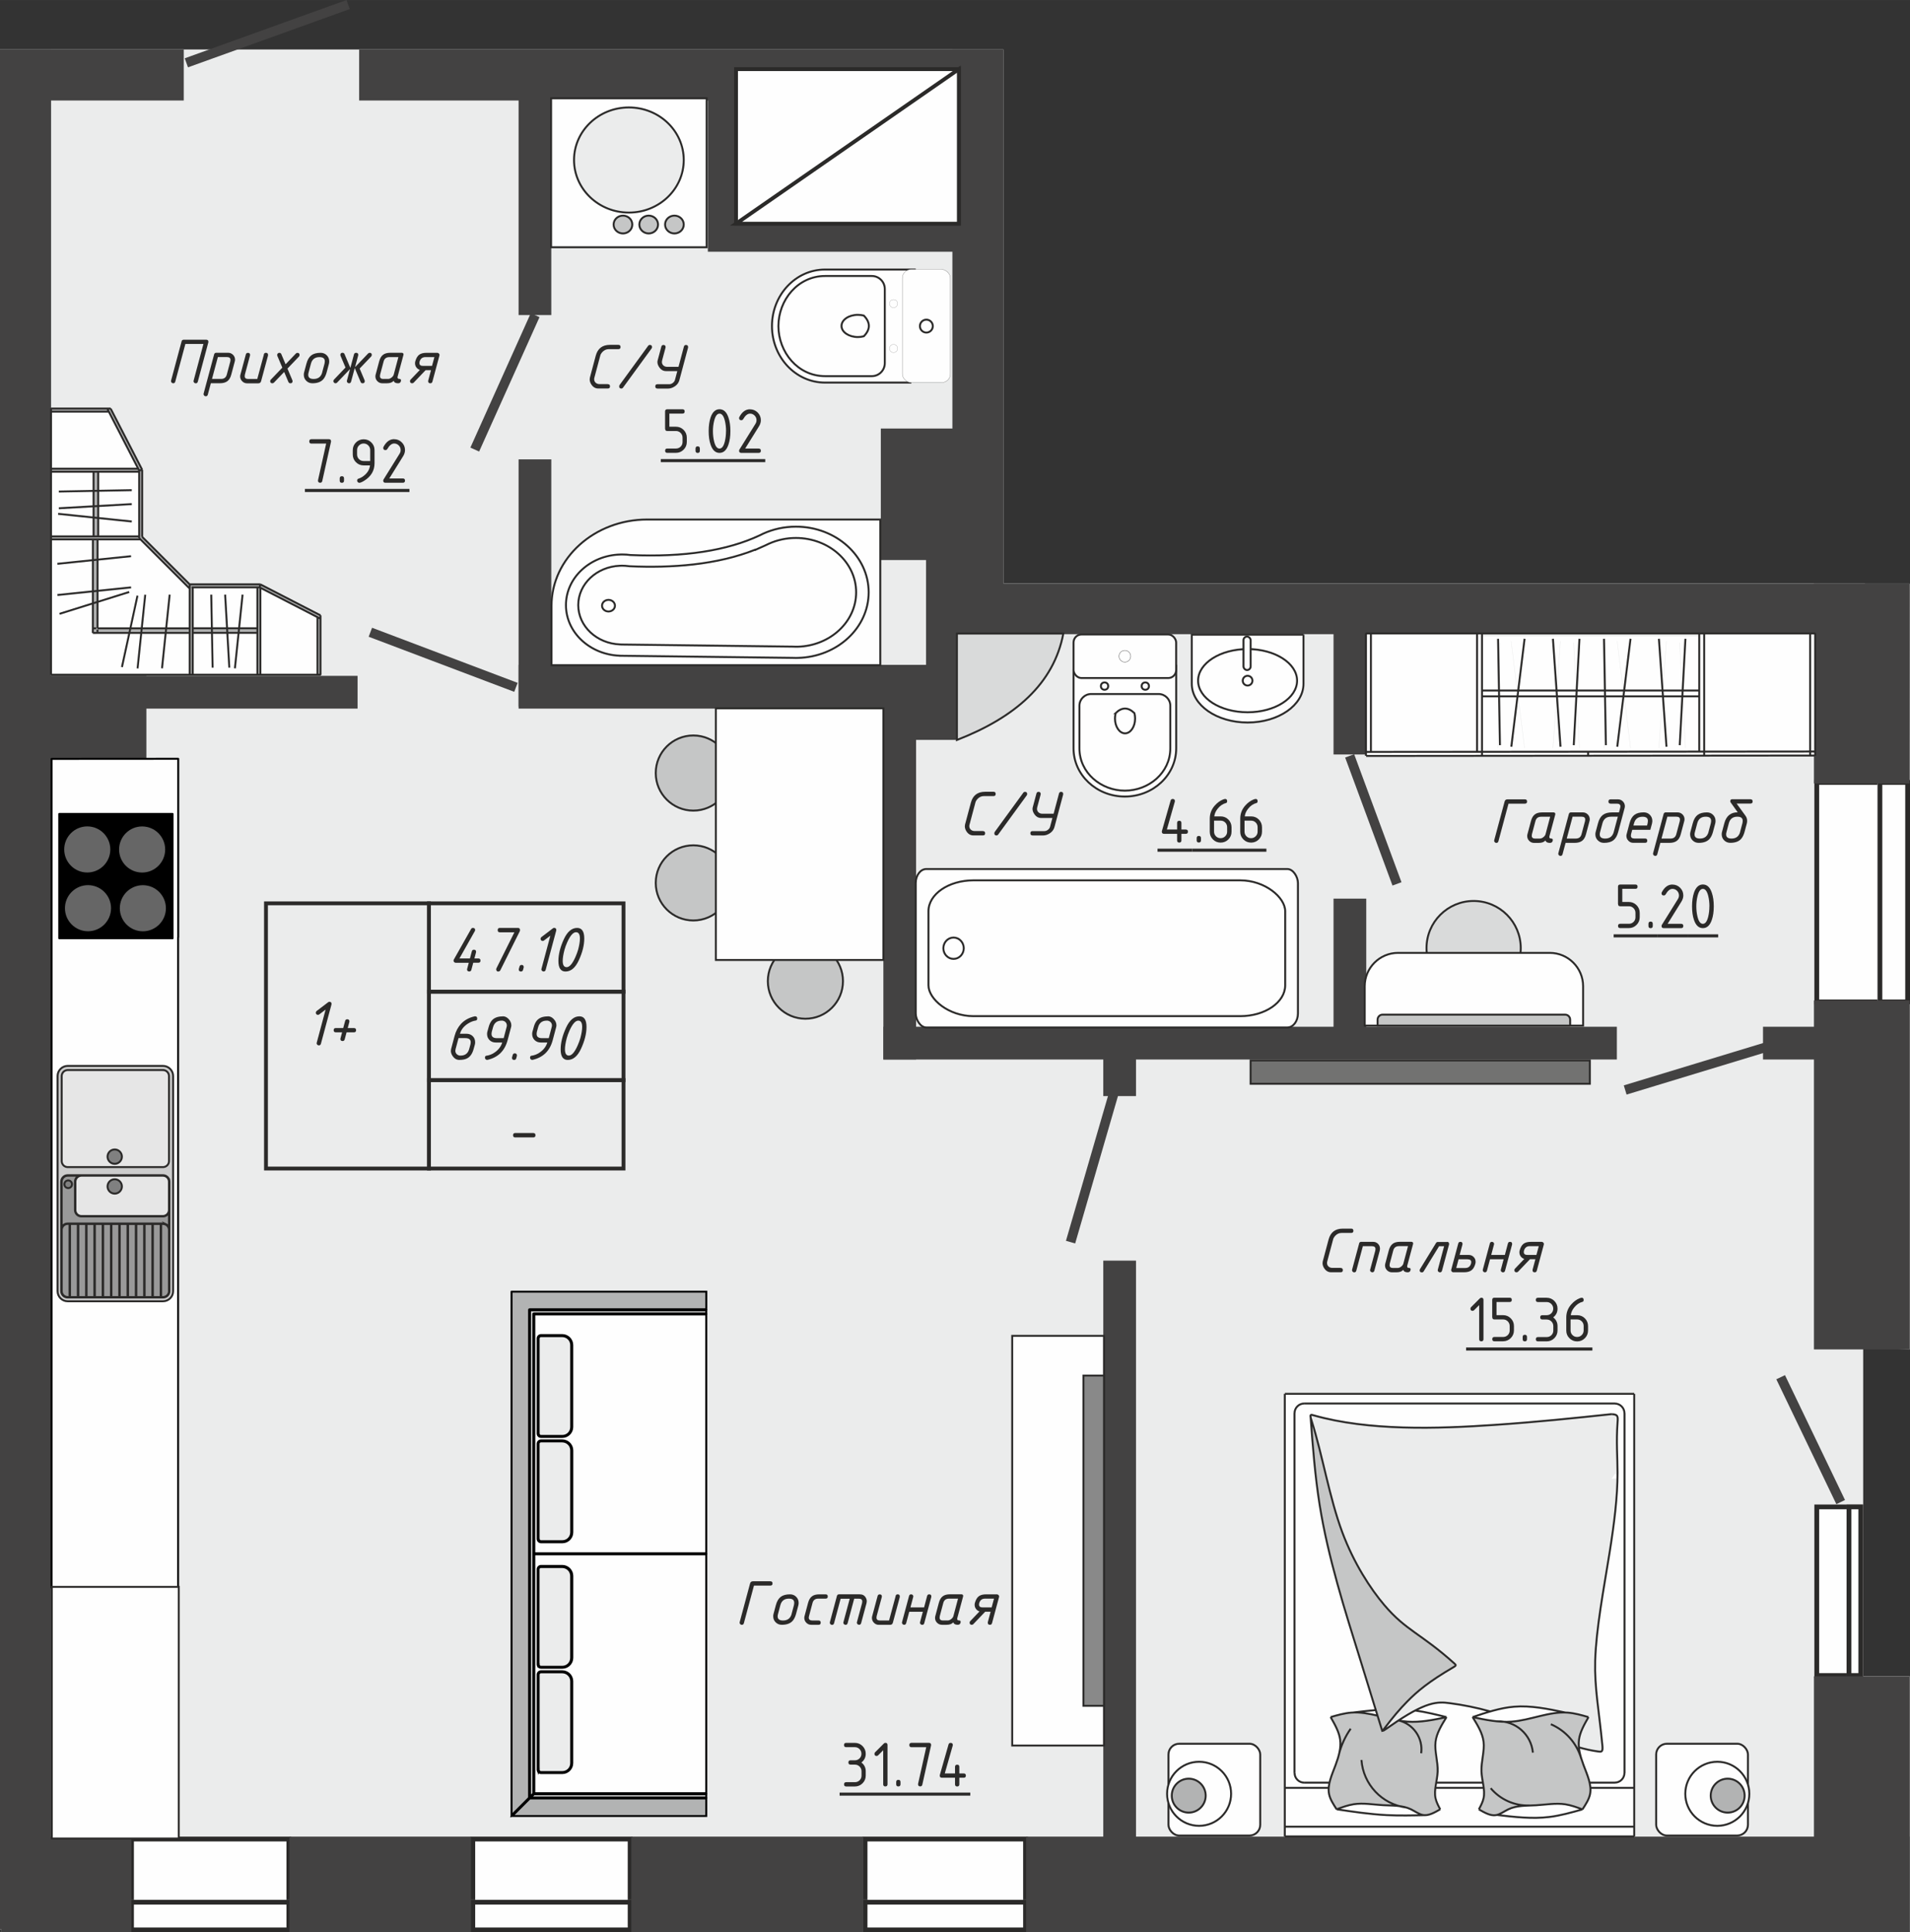 <?xml version="1.0" encoding="UTF-8"?> <svg xmlns="http://www.w3.org/2000/svg" xmlns:xlink="http://www.w3.org/1999/xlink" xmlns:xodm="http://www.corel.com/coreldraw/odm/2003" xml:space="preserve" width="99.723mm" height="100.857mm" version="1.1" style="shape-rendering:geometricPrecision; text-rendering:geometricPrecision; image-rendering:optimizeQuality; fill-rule:evenodd; clip-rule:evenodd" viewBox="0 0 443.87 448.91"><rect x="0" y="0" width="443.87" height="448.91" fill="#333333" stroke="none"/> <defs> <style type="text/css"> .str1 {stroke:#434242;stroke-width:2.23;stroke-miterlimit:22.926} .str9 {stroke:#2B2A29;stroke-width:0.89;stroke-miterlimit:22.926} .str0 {stroke:#2B2A29;stroke-width:0.89;stroke-miterlimit:22.926} .str6 {stroke:#2B2A29;stroke-width:0.45;stroke-miterlimit:22.926} .str3 {stroke:#2B2A29;stroke-width:0.45;stroke-miterlimit:22.926} .str2 {stroke:black;stroke-width:0.45;stroke-miterlimit:22.926} .str8 {stroke:#2B2A29;stroke-width:0.45;stroke-linejoin:bevel;stroke-miterlimit:22.926} .str7 {stroke:#2B2A29;stroke-width:0.45;stroke-linejoin:bevel;stroke-miterlimit:22.926} .str4 {stroke:#2B2A29;stroke-width:0.45;stroke-linecap:round;stroke-linejoin:round;stroke-miterlimit:22.926} .str5 {stroke:black;stroke-width:0.45;stroke-linecap:round;stroke-linejoin:round;stroke-miterlimit:22.926} .fil4 {fill:none} .fil17 {fill:#FEFEFE} .fil18 {fill:#EBECEC} .fil0 {fill:#EBECEC} .fil20 {fill:#D9DADA} .fil19 {fill:#C5C6C6} .fil23 {fill:#B2B3B3} .fil24 {fill:#898989} .fil22 {fill:#727271} .fil3 {fill:#434242} .fil26 {fill:#2B2A29} .fil2 {fill:#2B2A29} .fil16 {fill:#666666} .fil15 {fill:gray} .fil7 {fill:#FEFEFE;fill-rule:nonzero} .fil1 {fill:#FEFEFE;fill-rule:nonzero} .fil9 {fill:#EBECEC;fill-rule:nonzero} .fil5 {fill:#D9DADA;fill-rule:nonzero} .fil21 {fill:#C5C6C6;fill-rule:nonzero} .fil10 {fill:#B2B3B3;fill-rule:nonzero} .fil6 {fill:#B2B3B3;fill-rule:nonzero} .fil25 {fill:#2B2A29;fill-rule:nonzero} .fil8 {fill:#F3E7DB;fill-rule:nonzero} .fil11 {fill:black;fill-rule:nonzero} .fil14 {fill:#999999;fill-rule:nonzero} .fil13 {fill:#CCCCCC;fill-rule:nonzero} .fil12 {fill:#E6E6E6;fill-rule:nonzero} </style> </defs> <g id="Слой_x0020_1">  <g id="_1312159320720"> <polygon class="fil0" points="432.99,313 432.99,389.42 443.78,389.42 443.78,448.91 0.32,448.91 0.32,448.21 -0,448.21 -0,11.49 63.08,11.49 233.18,11.49 233.18,135.47 433.4,135.47 433.4,135.62 443.78,135.62 443.82,181.05 443.87,233.31 443.78,233.31 443.78,313.49 "></polygon> <g> <g> <g> <g> <polygon class="fil1" points="443.87,181.2 443.87,233.31 421.64,233.31 421.64,181.2 "></polygon> <path id="_1" class="fil2" d="M443.87 181.2l0 52.11 -22.23 0 0 -52.11 22.23 0zm-1.11 51l0 -49.88 -20 0 0 49.88 20 0z"></path> </g> <g> <polygon class="fil1" points="443.87,181.2 443.87,233.31 436.31,233.31 436.31,181.2 "></polygon> <path id="_1_214" class="fil2" d="M443.87 181.2l0 52.11 -7.55 0 0 -52.11 7.55 0zm-1.11 51l0 -49.88 -5.33 0 0 49.88 5.33 0z"></path> </g> </g> <g> <g> <polygon class="fil1" points="432.99,349.52 432.99,389.81 421.64,389.81 421.64,349.52 "></polygon> <path id="_1_215" class="fil2" d="M432.99 349.52l0 40.29 -11.35 0 0 -40.29 11.35 0zm-1.11 39.18l0 -38.07 -9.12 0 0 38.07 9.12 0z"></path> </g> <g> <polygon class="fil1" points="432.99,349.52 432.99,389.81 429.13,389.81 429.13,349.52 "></polygon> <path id="_1_216" class="fil2" d="M432.99 349.52l0 40.29 -3.86 0 0 -40.29 3.86 0zm-1.11 39.18l0 -38.07 -1.63 0 0 38.07 1.63 0z"></path> </g> </g> <g> <g> <polygon class="fil1" points="67.68,448.91 30,448.91 30,426.68 67.68,426.68 "></polygon> <path id="_1_217" class="fil2" d="M67.68 448.91l-37.67 0 0 -22.23 37.67 0 0 22.23zm-36.56 -1.11l35.45 0 0 -20 -35.45 0 0 20z"></path> </g> <g> <polygon class="fil1" points="67.68,448.91 30,448.91 30,441.36 67.68,441.36 "></polygon> <path id="_1_218" class="fil2" d="M67.68 448.91l-37.67 0 0 -7.55 37.67 0 0 7.55zm-36.56 -1.11l35.45 0 0 -5.33 -35.45 0 0 5.33z"></path> </g> </g> <g> <g> <polygon class="fil1" points="146.99,448.91 109.32,448.91 109.32,426.68 146.99,426.68 "></polygon> <path id="_1_219" class="fil2" d="M146.99 448.91l-37.67 0 0 -22.23 37.67 0 0 22.23zm-36.56 -1.11l35.45 0 0 -20 -35.45 0 0 20z"></path> </g> <g> <polygon class="fil1" points="146.99,448.91 109.32,448.91 109.32,441.36 146.99,441.36 "></polygon> <path id="_1_220" class="fil2" d="M146.99 448.91l-37.67 0 0 -7.55 37.67 0 0 7.55zm-36.56 -1.11l35.45 0 0 -5.33 -35.45 0 0 5.33z"></path> </g> </g> <g> <g> <polygon class="fil1" points="238.89,448.91 200.48,448.91 200.48,426.68 238.89,426.68 "></polygon> <path id="_1_221" class="fil2" d="M238.89 448.91l-38.41 0 0 -22.23 38.41 0 0 22.23zm-37.3 -1.11l36.18 0 0 -20 -36.18 0 0 20z"></path> </g> <g> <polygon class="fil1" points="238.89,448.91 200.48,448.91 200.48,441.36 238.89,441.36 "></polygon> <path id="_1_222" class="fil2" d="M238.89 448.91l-38.41 0 0 -7.55 38.41 0 0 7.55zm-37.3 -1.11l36.18 0 0 -5.33 -36.18 0 0 5.33z"></path> </g> </g> </g> <g> <rect class="fil3" transform="matrix(2.63804E-14 -0.199 1 5.28146E-15 421.549 313.495)" width="407.36" height="22.23"></rect> <rect class="fil3" transform="matrix(2.63804E-14 -0.146 1 3.88285E-15 421.549 448.911)" width="407.36" height="22.23"></rect> <rect class="fil3" x="67.25" y="426.68" width="42.2" height="22.23"></rect> <rect class="fil3" x="146.71" y="426.68" width="53.91" height="22.23"></rect> <rect class="fil3" x="238.47" y="426.68" width="205.3" height="22.23"></rect> <rect class="fil3" transform="matrix(2.2985E-15 -0.029 6.56 5.82622E-14 83.464 23.345)" width="407.36" height="22.23"></rect> <rect class="fil3" x="0.32" y="426.68" width="30.21" height="22.23"></rect> <rect class="fil3" transform="matrix(3.77233E-17 -1.072 0.534 1.06525E-11 -0 448.205)" width="407.36" height="22.23"></rect> <rect class="fil3" x="6.76" y="157.01" width="76.34" height="7.61"></rect> <rect class="fil3" x="221.33" y="11.49" width="11.85" height="135.58"></rect> <rect class="fil3" transform="matrix(3.34922E-15 -0.029 9.559 5.82622E-14 220.933 147.329)" width="407.36" height="22.23"></rect> <rect class="fil3" transform="matrix(2.63804E-14 -0.114 1 3.0281E-15 421.549 182.013)" width="407.36" height="22.23"></rect> <rect class="fil3" transform="matrix(6.73195E-16 -0.029 1.921 5.82622E-14 -0 23.345)" width="407.36" height="22.23"></rect> <rect class="fil3" x="6.76" y="157.01" width="27.26" height="19.41"></rect> <rect class="fil3" x="164.5" y="17.16" width="60.65" height="41.32"></rect> <rect class="fil3" transform="matrix(-6.45176E-15 -0.141 0.342 1.40094E-12 120.516 73.194)" width="407.36" height="22.23"></rect> <rect class="fil3" transform="matrix(-6.45176E-15 -0.141 0.342 1.40094E-12 120.516 164.154)" width="407.36" height="22.23"></rect> <rect class="fil3" x="120.52" y="154.45" width="101.92" height="10.17"></rect> <rect class="fil3" transform="matrix(-6.45176E-15 -0.214 0.342 2.1343E-12 205.289 246.142)" width="407.36" height="22.23"></rect> <rect class="fil3" x="205.29" y="238.53" width="170.46" height="7.61"></rect> <rect class="fil3" transform="matrix(-6.45176E-15 -0.145 0.342 1.44852E-12 215.21 158.964)" width="407.36" height="22.23"></rect> <rect class="fil3" transform="matrix(-1.53631E-14 -0.075 0.816 7.42649E-13 204.695 130.105)" width="407.36" height="22.23"></rect> <rect class="fil3" transform="matrix(-1.53631E-14 -0.036 0.816 3.60291E-13 204.695 171.89)" width="407.36" height="22.23"></rect> <rect class="fil3" x="409.71" y="238.53" width="19.54" height="7.61"></rect> <rect class="fil3" transform="matrix(-6.45176E-15 -0.089 0.342 8.91647E-13 309.904 245.019)" width="407.36" height="22.23"></rect> <rect class="fil3" transform="matrix(-6.45176E-15 -0.089 0.342 8.91647E-13 309.904 175.277)" width="407.36" height="22.23"></rect> <rect class="fil3" transform="matrix(-6.45176E-15 -0.035 0.342 3.47531E-13 256.395 254.639)" width="407.36" height="22.23"></rect> <rect class="fil3" transform="matrix(-6.45176E-15 -0.345 0.342 3.4393E-12 256.395 433.404)" width="407.36" height="22.23"></rect> </g> </g> <g> <polygon class="fil1 str0" points="171.05,16.06 222.83,16.06 222.83,51.96 171.05,51.96 "></polygon> <polygon class="fil1 str0" points="222.83,16.06 222.83,51.96 171.05,51.96 "></polygon> </g> <g> <line class="fil4 str1" x1="324.65" y1="205.34" x2="313.65" y2="175.6"></line> <line class="fil4 str1" x1="377.68" y1="253.22" x2="410.13" y2="243.36"></line> <line class="fil4 str1" x1="427.76" y1="348.96" x2="413.81" y2="319.95"></line> <line class="fil4 str1" x1="248.79" y1="288.57" x2="259.14" y2="252.93"></line> <line class="fil4 str1" x1="119.9" y1="159.68" x2="86.07" y2="146.88"></line> <line class="fil4 str1" x1="110.33" y1="104.44" x2="124.36" y2="73.22"></line> <line class="fil4 str1" x1="43.31" y1="14.59" x2="80.91" y2="1.05"></line> </g> </g> <g id="_1312159327680"> <polygon class="fil5 str2" points="164.13,417.58 164.13,416.84 124.1,416.84 123.36,417.58 "></polygon> <polygon class="fil6 str2" points="164.13,421.89 164.13,417.82 123.12,417.82 119.05,421.89 "></polygon> <path class="fil5 str2" d="M164.13 305.13l0 -0.72 -40.94 0 0 113 0.74 -0.74 0 -111.42c0,-0.07 0.05,-0.12 0.12,-0.12l40.08 0z"></path> <polygon class="fil7 str2" points="164.13,360.86 164.13,305.37 124.17,305.37 124.17,360.86 "></polygon> <polygon class="fil7 str2" points="164.13,376.57 164.13,361.1 124.17,361.11 124.17,416.6 164.13,416.6 "></polygon> <path class="fil8 str2" d="M125 357.82c-0.04,-0.09 -0.06,-0.2 -0.06,-0.3l0 -22.11c0,-0.1 0.02,-0.2 0.06,-0.29l0 -0.01c0.04,-0.09 0.1,-0.18 0.17,-0.25 0.07,-0.07 0.15,-0.13 0.25,-0.17l0.01 -0c0.09,-0.04 0.2,-0.06 0.3,-0.06l4.96 0c0.31,0 0.61,0.06 0.88,0.18 0.28,0.12 0.53,0.28 0.75,0.5 0.21,0.21 0.38,0.47 0.5,0.74l0 0.01c0.12,0.28 0.18,0.58 0.18,0.88l0 19.05c0,0.64 -0.26,1.22 -0.68,1.63 -0.42,0.42 -1,0.68 -1.63,0.68l-4.96 0c-0.1,0 -0.2,-0.02 -0.3,-0.06 -0.09,-0.04 -0.18,-0.1 -0.25,-0.17 -0.07,-0.07 -0.13,-0.16 -0.17,-0.25z"></path> <path class="fil9 str2" d="M125.19 357.52c0,0.07 0.01,0.14 0.04,0.2 0.03,0.06 0.07,0.12 0.12,0.17 0.05,0.05 0.11,0.09 0.17,0.12 0.06,0.03 0.13,0.04 0.2,0.04l4.96 0c0.57,0 1.09,-0.23 1.46,-0.6 0.37,-0.37 0.6,-0.89 0.6,-1.46l0 -19.05c0,-0.27 -0.05,-0.54 -0.16,-0.79l-0 -0.01c-0.1,-0.25 -0.25,-0.47 -0.45,-0.66 -0.19,-0.19 -0.42,-0.35 -0.67,-0.45 -0.25,-0.1 -0.52,-0.16 -0.79,-0.16l-4.96 0c-0.07,0 -0.14,0.01 -0.2,0.04l-0.01 0c-0.06,0.03 -0.12,0.06 -0.17,0.11 -0.05,0.05 -0.09,0.11 -0.12,0.17l-0 0.01c-0.02,0.06 -0.04,0.13 -0.04,0.2l0 22.11z"></path> <path class="fil8 str2" d="M125 333.35c-0.04,-0.09 -0.06,-0.19 -0.06,-0.3l0 -22.11c0,-0.1 0.02,-0.2 0.06,-0.29l0 -0.01c0.04,-0.09 0.1,-0.18 0.17,-0.25 0.07,-0.07 0.16,-0.13 0.25,-0.17 0.09,-0.04 0.2,-0.06 0.3,-0.06l4.96 0c0.31,0 0.61,0.06 0.88,0.18 0.28,0.12 0.53,0.28 0.75,0.5 0.21,0.21 0.38,0.47 0.5,0.74l0 0.01c0.12,0.28 0.18,0.58 0.18,0.88l0 19.05c0,0.64 -0.26,1.22 -0.68,1.63 -0.42,0.42 -1,0.68 -1.63,0.68l-4.96 0c-0.1,0 -0.2,-0.02 -0.3,-0.06 -0.09,-0.04 -0.18,-0.1 -0.25,-0.17 -0.07,-0.07 -0.13,-0.16 -0.17,-0.25z"></path> <path class="fil9 str2" d="M125.19 333.06c0,0.07 0.01,0.14 0.04,0.2 0.03,0.06 0.07,0.12 0.12,0.17 0.05,0.05 0.11,0.09 0.17,0.12 0.06,0.03 0.13,0.04 0.2,0.04l4.96 0c0.57,0 1.09,-0.23 1.46,-0.6 0.37,-0.37 0.6,-0.89 0.6,-1.46l0 -19.05c0,-0.27 -0.05,-0.54 -0.16,-0.79l-0 -0.01c-0.1,-0.25 -0.25,-0.47 -0.45,-0.66 -0.19,-0.19 -0.42,-0.35 -0.67,-0.45 -0.25,-0.1 -0.52,-0.16 -0.79,-0.16l-4.96 0c-0.07,0 -0.14,0.01 -0.2,0.04 -0.06,0.03 -0.12,0.07 -0.17,0.12 -0.05,0.05 -0.09,0.11 -0.12,0.17l-0 0.01c-0.02,0.06 -0.04,0.13 -0.04,0.2l0 22.11z"></path> <path class="fil8 str2" d="M125 411.45c-0.04,-0.09 -0.06,-0.19 -0.06,-0.3l0 -22.11c0,-0.1 0.02,-0.2 0.06,-0.29l0 -0.01c0.04,-0.09 0.1,-0.18 0.17,-0.25 0.07,-0.07 0.16,-0.13 0.25,-0.17 0.09,-0.04 0.2,-0.06 0.3,-0.06l4.96 0c0.31,0 0.61,0.06 0.88,0.18 0.28,0.12 0.53,0.28 0.75,0.5 0.22,0.22 0.39,0.47 0.5,0.75 0.12,0.28 0.18,0.58 0.18,0.88l0 19.04c0,0.64 -0.26,1.22 -0.68,1.63 -0.42,0.42 -1,0.68 -1.63,0.68l-4.96 0c-0.1,0 -0.2,-0.02 -0.3,-0.06 -0.09,-0.04 -0.18,-0.1 -0.25,-0.17 -0.07,-0.07 -0.13,-0.16 -0.17,-0.25z"></path> <path class="fil9 str2" d="M125.19 411.15c0,0.07 0.01,0.14 0.04,0.2 0.03,0.06 0.07,0.12 0.12,0.17 0.05,0.05 0.11,0.09 0.17,0.12 0.06,0.03 0.13,0.04 0.2,0.04l4.96 0c0.57,0 1.09,-0.23 1.46,-0.6 0.37,-0.37 0.6,-0.89 0.6,-1.46l0 -19.04c0,-0.27 -0.05,-0.54 -0.16,-0.79 -0.1,-0.25 -0.25,-0.48 -0.45,-0.67 -0.19,-0.19 -0.42,-0.35 -0.67,-0.45 -0.25,-0.1 -0.52,-0.16 -0.79,-0.16l-4.96 0c-0.07,0 -0.14,0.01 -0.2,0.04 -0.06,0.03 -0.12,0.07 -0.17,0.12 -0.05,0.05 -0.09,0.11 -0.12,0.17l-0 0.01c-0.02,0.06 -0.04,0.13 -0.04,0.2l0 22.11z"></path> <path class="fil8 str2" d="M125 386.98c-0.04,-0.09 -0.06,-0.19 -0.06,-0.3l0 -22.11c0,-0.1 0.02,-0.2 0.06,-0.29l0 -0.01c0.04,-0.09 0.1,-0.18 0.17,-0.25 0.07,-0.07 0.15,-0.13 0.25,-0.17l0.01 -0c0.09,-0.04 0.2,-0.06 0.3,-0.06l4.96 0c0.31,0 0.61,0.06 0.88,0.18 0.28,0.12 0.53,0.28 0.75,0.5 0.21,0.21 0.38,0.47 0.5,0.74l0 0.01c0.12,0.28 0.18,0.58 0.18,0.88l0 19.04c0,0.64 -0.26,1.22 -0.68,1.63 -0.42,0.42 -1,0.68 -1.63,0.68l-4.96 0c-0.1,0 -0.2,-0.02 -0.3,-0.06 -0.09,-0.04 -0.18,-0.1 -0.25,-0.17 -0.07,-0.07 -0.13,-0.15 -0.17,-0.25l-0 -0.01z"></path> <path class="fil9 str2" d="M125.19 386.68c0,0.07 0.01,0.14 0.04,0.2l0 0.01c0.03,0.06 0.06,0.12 0.11,0.17 0.05,0.05 0.11,0.09 0.17,0.12 0.06,0.03 0.13,0.04 0.2,0.04l4.96 0c0.57,0 1.09,-0.23 1.46,-0.6 0.37,-0.37 0.6,-0.89 0.6,-1.46l0 -19.04c0,-0.27 -0.05,-0.54 -0.16,-0.79l-0 -0.01c-0.1,-0.25 -0.25,-0.47 -0.45,-0.66 -0.19,-0.19 -0.42,-0.35 -0.67,-0.45 -0.25,-0.1 -0.52,-0.16 -0.79,-0.16l-4.96 0c-0.07,0 -0.14,0.01 -0.2,0.04l-0.01 0c-0.06,0.03 -0.12,0.06 -0.17,0.11 -0.05,0.05 -0.09,0.11 -0.12,0.17l-0 0.01c-0.02,0.06 -0.04,0.13 -0.04,0.2l0 22.11z"></path> <path class="fil10 str2" d="M118.88 300.08l0 121.64 4.07 -4.07 0 -113.37c0,-0.07 0.05,-0.12 0.12,-0.12l41.07 0 0 -4.09 -45.25 0z"></path> <g> <path class="fil7" d="M12.05 368.77l0 -192.41 29.33 -0.03c0,39.29 -0.04,153.3 -0.04,192.65 0,0.03 0.03,0.06 0.06,0.06l-29.35 -0.28z"></path> <path class="fil11" d="M29.05 193.36c-1.02,1.02 -1.65,2.43 -1.65,3.99 0,1.56 0.63,2.97 1.65,3.99 1.02,1.02 2.43,1.65 3.99,1.65 1.56,-0 2.97,-0.63 3.99,-1.65 1.02,-1.02 1.65,-2.43 1.65,-3.99 0,-1.56 -0.63,-2.97 -1.65,-3.99 -1.02,-1.02 -2.43,-1.65 -3.99,-1.65 -1.56,0 -2.97,0.63 -3.99,1.65z"></path> <path class="fil11" d="M27.52 197.35c0,-1.52 0.62,-2.91 1.62,-3.91 1,-1 2.38,-1.62 3.91,-1.62 1.52,0 2.91,0.62 3.91,1.62 1,1 1.62,2.38 1.62,3.91 0,1.53 -0.62,2.91 -1.62,3.91 -1,1 -2.38,1.62 -3.91,1.62 -1.53,-0 -2.91,-0.62 -3.91,-1.62 -1,-1 -1.62,-2.38 -1.62,-3.91z"></path> <path class="fil11" d="M16.3 193.35c-1.02,1.02 -1.65,2.43 -1.65,3.99 0,1.56 0.63,2.97 1.65,3.99 1.02,1.02 2.43,1.65 3.99,1.65 1.56,0 2.97,-0.63 3.99,-1.65 1.02,-1.02 1.65,-2.43 1.65,-3.99 0,-1.56 -0.63,-2.97 -1.65,-3.99 -1.02,-1.02 -2.43,-1.65 -3.99,-1.65 -1.56,0 -2.97,0.63 -3.99,1.65z"></path> <path class="fil11" d="M14.76 197.34c0,-1.53 0.62,-2.91 1.62,-3.91 1,-1 2.38,-1.62 3.91,-1.62 1.52,0 2.91,0.62 3.91,1.62 1,1 1.62,2.38 1.62,3.91 0,1.52 -0.62,2.91 -1.62,3.91 -1,1 -2.38,1.62 -3.91,1.62 -1.52,0 -2.91,-0.62 -3.91,-1.62 -1,-1 -1.62,-2.38 -1.62,-3.91z"></path> <path class="fil11" d="M16.47 207c-1.02,1.02 -1.65,2.43 -1.65,3.99 0,1.56 0.63,2.97 1.65,3.99 1.02,1.02 2.43,1.65 3.99,1.65 1.56,0 2.97,-0.63 3.99,-1.65 1.02,-1.02 1.65,-2.43 1.65,-3.99 -0,-1.56 -0.63,-2.97 -1.65,-3.99 -1.02,-1.02 -2.43,-1.65 -3.99,-1.65 -1.56,0 -2.97,0.63 -3.99,1.65z"></path> <path class="fil11" d="M14.94 210.99c0,-1.53 0.62,-2.91 1.62,-3.91 1,-1 2.38,-1.62 3.91,-1.62 1.52,0 2.91,0.62 3.9,1.62 1,1 1.62,2.38 1.62,3.91 0,1.52 -0.62,2.91 -1.62,3.9 -1,1 -2.38,1.62 -3.9,1.62 -1.53,0 -2.91,-0.62 -3.91,-1.62 -1,-1 -1.62,-2.38 -1.62,-3.9z"></path> <path class="fil11" d="M29.22 207.01c-1.02,1.02 -1.65,2.43 -1.65,3.99 0,1.56 0.63,2.97 1.65,3.99 1.02,1.02 2.43,1.65 3.99,1.65 1.56,0 2.97,-0.63 3.99,-1.65 1.02,-1.02 1.65,-2.43 1.65,-3.99 0,-1.56 -0.63,-2.97 -1.65,-3.99 -1.02,-1.02 -2.43,-1.65 -3.99,-1.65 -1.56,0 -2.97,0.63 -3.99,1.65z"></path> <path class="fil11" d="M27.69 211c0,-1.53 0.62,-2.91 1.62,-3.91 1,-1 2.38,-1.62 3.9,-1.62 1.53,0 2.91,0.62 3.91,1.62 1,1 1.62,2.38 1.62,3.91 0,1.52 -0.62,2.91 -1.62,3.91 -1,1 -2.38,1.62 -3.91,1.62 -1.52,0 -2.91,-0.62 -3.9,-1.62 -1,-1 -1.62,-2.38 -1.62,-3.91z"></path> <polygon class="fil11" points="13.84,189.15 40.06,189.15 40.06,217.92 13.84,217.92 "></polygon> <path class="fil11" d="M40.18 189.09c0,-0.03 -0.03,-0.06 -0.06,-0.06l-26.34 0c-0.03,0 -0.06,0.03 -0.06,0.06l0 28.89c0,0.03 0.03,0.06 0.06,0.06l26.34 0c0.03,0 0.06,-0.03 0.06,-0.06l0 -28.89z"></path> <g> <path class="fil12 str3" d="M38.99 273.7c0.03,0.06 0.14,0.24 0.17,0.3l0 0c0.07,0.17 0.1,0.34 0.1,0.53l0 6.58c0,0.38 -0.16,0.73 -0.41,0.98 -0.25,0.25 -0.6,0.41 -0.98,0.41l-18.96 0c-0.18,0 -0.36,-0.04 -0.53,-0.11l-0 -0c-0.16,-0.07 -0.32,-0.17 -0.45,-0.3 -0.13,-0.13 -0.23,-0.28 -0.3,-0.45l-0 -0c-0.07,-0.17 -0.1,-0.34 -0.1,-0.53l0 -6.58c0,-0.18 0.04,-0.36 0.11,-0.53 0.07,-0.17 0.17,-0.32 0.3,-0.45 0.13,-0.13 0.28,-0.23 0.45,-0.3 0.17,-0.07 0.35,-0.11 0.53,-0.11l18.96 0c0.18,0 0.36,0.04 0.53,0.11 0.17,0.07 0.32,0.17 0.45,0.3 0.05,0.05 0.09,0.1 0.13,0.15z"></path> <path class="fil13 str3" d="M40.23 273.76l0 26.2c0,0.65 -0.26,1.24 -0.69,1.66 -0.42,0.42 -1.01,0.69 -1.66,0.69l-22.15 0c-0.31,0 -0.62,-0.06 -0.9,-0.18 -0.28,-0.12 -0.54,-0.29 -0.76,-0.51 -0.22,-0.22 -0.39,-0.48 -0.51,-0.76 -0.12,-0.28 -0.18,-0.59 -0.18,-0.9l0 -49.98c0,-0.31 0.06,-0.62 0.18,-0.9 0.12,-0.28 0.29,-0.54 0.51,-0.76 0.22,-0.22 0.48,-0.39 0.76,-0.51 0.28,-0.12 0.59,-0.18 0.9,-0.18l22.15 0c0.31,0 0.62,0.06 0.9,0.18 0.28,0.12 0.54,0.29 0.76,0.51 0.22,0.22 0.39,0.48 0.51,0.76 0.12,0.28 0.18,0.59 0.18,0.9l0 23.78zm-1.05 0c-0.09,-0.15 -0.16,-0.23 -0.23,-0.3 -0.14,-0.14 -0.31,-0.25 -0.49,-0.33 -0.18,-0.08 -0.38,-0.11 -0.58,-0.11l-22.15 0c-0.2,0 -0.39,0.04 -0.58,0.11 -0.18,0.07 -0.35,0.19 -0.49,0.33 -0.14,0.14 -0.25,0.31 -0.33,0.49 -0.08,0.18 -0.11,0.38 -0.11,0.58l0 25.42c0,0.2 0.04,0.39 0.11,0.57l0 0c0.07,0.18 0.19,0.35 0.33,0.49 0.14,0.14 0.31,0.25 0.49,0.32l0 0c0.18,0.07 0.38,0.11 0.58,0.11l22.15 0c0.42,0 0.79,-0.17 1.06,-0.44 0.27,-0.27 0.44,-0.65 0.44,-1.06l0 -25.42c0,-0.2 -0.04,-0.39 -0.11,-0.57l-0 -0c-0.02,-0.04 -0.04,-0.09 -0.1,-0.19z"></path> <path class="fil12 str3" d="M37.88 248.59c0.18,0 0.36,0.04 0.53,0.11 0.17,0.07 0.32,0.17 0.45,0.3l0 0c0.13,0.13 0.23,0.28 0.3,0.45 0.07,0.17 0.11,0.35 0.11,0.53l0 19.77c0,0.38 -0.15,0.73 -0.41,0.98 -0.25,0.25 -0.59,0.4 -0.97,0.41l-22.16 0c-0.18,0 -0.36,-0.04 -0.53,-0.11 -0.17,-0.07 -0.32,-0.17 -0.45,-0.3l-0 -0c-0.13,-0.13 -0.23,-0.28 -0.3,-0.45 -0.07,-0.17 -0.11,-0.35 -0.11,-0.53l0 -19.77c0,-0.18 0.04,-0.36 0.11,-0.53l0 -0c0.07,-0.17 0.17,-0.32 0.3,-0.45 0.13,-0.13 0.28,-0.23 0.45,-0.3 0.17,-0.07 0.35,-0.11 0.53,-0.11l22.15 0z"></path> <polygon class="fil14 str3" points="20,301.33 18.2,301.33 18.2,284.35 20,284.35 "></polygon> <polygon class="fil14 str3" points="21.93,301.33 20.12,301.33 20.12,284.35 21.93,284.35 "></polygon> <polygon class="fil14 str3" points="23.86,301.33 22.05,301.33 22.05,284.35 23.86,284.35 "></polygon> <polygon class="fil14 str3" points="25.78,301.33 23.98,301.33 23.98,284.35 25.78,284.35 "></polygon> <polygon class="fil14 str3" points="27.71,301.33 25.9,301.33 25.9,284.35 27.71,284.35 "></polygon> <polygon class="fil14 str3" points="29.63,301.33 27.83,301.33 27.83,284.35 29.63,284.35 "></polygon> <polygon class="fil14 str3" points="31.56,301.33 29.76,301.33 29.76,284.35 31.56,284.35 "></polygon> <polygon class="fil14 str3" points="33.49,301.33 31.68,301.33 31.68,284.35 33.49,284.35 "></polygon> <polygon class="fil14 str3" points="35.41,301.33 33.61,301.33 33.61,284.35 35.41,284.35 "></polygon> <polygon class="fil14 str3" points="37.34,301.33 35.53,301.33 35.53,284.35 37.34,284.35 "></polygon> <path class="fil14 str3" d="M38.46 284.35c-0.18,-0.08 -0.38,-0.11 -0.58,-0.11l-22.15 0c-0.2,0 -0.39,0.04 -0.58,0.11 -0.18,0.07 -0.35,0.19 -0.49,0.33 -0.14,0.14 -0.25,0.3 -0.32,0.47l0 -10.62c0,-0.18 0.04,-0.36 0.11,-0.53 0.07,-0.17 0.17,-0.32 0.3,-0.45 0.13,-0.13 0.28,-0.23 0.45,-0.3 0.17,-0.07 0.35,-0.11 0.53,-0.11l2.6 0c-0.18,0.07 -0.34,0.18 -0.47,0.32 -0.14,0.14 -0.25,0.31 -0.33,0.49 -0.07,0.18 -0.11,0.38 -0.11,0.58l0 6.58c0,0.2 0.04,0.39 0.11,0.57l0 0c0.07,0.18 0.19,0.35 0.33,0.49 0.14,0.14 0.3,0.25 0.48,0.32l0 0c0.18,0.08 0.38,0.11 0.58,0.11l18.96 0c0.42,0 0.79,-0.17 1.06,-0.44 0.13,-0.13 0.24,-0.3 0.32,-0.47l0 3.45c-0.07,-0.18 -0.18,-0.34 -0.32,-0.47 -0.14,-0.14 -0.31,-0.25 -0.49,-0.33z"></path> <path class="fil14 str3" d="M39.27 299.94c0,0.38 -0.16,0.73 -0.41,0.98 -0.25,0.25 -0.6,0.41 -0.98,0.41l-0.42 0 0 -16.98 0.42 0c0.18,0 0.36,0.04 0.53,0.11 0.17,0.07 0.32,0.17 0.45,0.3 0.13,0.13 0.23,0.28 0.3,0.45l0 0c0.07,0.17 0.1,0.34 0.1,0.53l0 14.21z"></path> <polygon class="fil14 str3" points="16.27,301.33 16.27,284.35 18.08,284.35 18.08,301.33 "></polygon> <path class="fil14 str3" d="M16.15 284.35l0 16.98 -0.42 0c-0.18,0 -0.36,-0.04 -0.53,-0.11l-0 -0c-0.17,-0.07 -0.32,-0.17 -0.45,-0.3 -0.13,-0.13 -0.23,-0.28 -0.3,-0.45l-0 -0c-0.07,-0.17 -0.1,-0.34 -0.1,-0.53l0 -14.21c0,-0.18 0.04,-0.36 0.11,-0.53 0.07,-0.17 0.17,-0.32 0.3,-0.45 0.13,-0.13 0.28,-0.23 0.45,-0.3 0.17,-0.07 0.35,-0.11 0.53,-0.11l0.42 0z"></path> <path class="fil15 str4" d="M26.66 270.38c-0.92,0 -1.67,-0.75 -1.67,-1.67 0,-0.92 0.75,-1.67 1.67,-1.67 0.92,0 1.67,0.75 1.67,1.67 0,0.92 -0.75,1.67 -1.67,1.67zm0 6.92c-0.92,0 -1.67,-0.75 -1.67,-1.67 0,-0.92 0.75,-1.67 1.67,-1.67 0.92,0 1.67,0.75 1.67,1.67 0,0.92 -0.75,1.67 -1.67,1.67zm-10.81 -1.29c-0.49,0 -0.89,-0.4 -0.89,-0.89 0,-0.49 0.4,-0.89 0.89,-0.89 0.49,0 0.89,0.4 0.89,0.89 0,0.49 -0.4,0.89 -0.89,0.89z"></path> </g> <path class="fil16" d="M27.47 197.42c0,-3.08 2.5,-5.58 5.58,-5.58 3.08,0 5.58,2.5 5.58,5.58 0,3.08 -2.5,5.58 -5.58,5.58 -3.08,0 -5.58,-2.5 -5.58,-5.58l0 0zm0.17 13.65c0,-3.08 2.5,-5.58 5.58,-5.58 3.08,0 5.58,2.5 5.58,5.58 0,3.08 -2.5,5.58 -5.58,5.58 -3.08,0 -5.58,-2.5 -5.58,-5.58zm-12.75 -0.01c0,-3.08 2.5,-5.58 5.58,-5.58 3.08,0 5.58,2.5 5.58,5.58 0,3.08 -2.5,5.58 -5.58,5.58 -3.08,0 -5.58,-2.5 -5.58,-5.58l0 0zm-0.17 -13.65c0,-3.08 2.5,-5.58 5.58,-5.58 3.08,0 5.58,2.5 5.58,5.58 0,3.08 -2.5,5.58 -5.58,5.58 -3.08,0 -5.58,-2.5 -5.58,-5.58l0 -0z"></path> <path class="fil4 str5" d="M41.4 217.76l0.02 0 0 -41.48 -29.44 0.02 0 192.54 29.41 0 0 -151.08m-1.28 -28.67l-26.34 0m0 28.89l26.34 0m-26.34 -28.89l0 28.89m26.34 0l0 -28.89m-12.49 21.91c0,-3.08 2.5,-5.58 5.58,-5.58 3.08,0 5.58,2.5 5.58,5.58 0,3.08 -2.5,5.58 -5.58,5.58 -3.08,0 -5.58,-2.5 -5.58,-5.58l0 0zm-12.75 -0.01c0,-3.08 2.5,-5.58 5.58,-5.58 3.08,0 5.58,2.5 5.58,5.58 0,3.08 -2.5,5.58 -5.58,5.58 -3.08,0 -5.58,-2.5 -5.58,-5.58l0 0zm-0.17 -13.65c0,-3.08 2.5,-5.58 5.58,-5.58 3.08,0 5.58,2.5 5.58,5.58 0,3.08 -2.5,5.58 -5.58,5.58 -3.08,0 -5.58,-2.5 -5.58,-5.58l0 0zm12.75 0.01c0,-3.08 2.5,-5.58 5.58,-5.58 3.08,0 5.58,2.5 5.58,5.58 0,3.08 -2.5,5.58 -5.58,5.58 -3.08,0 -5.58,-2.5 -5.58,-5.58l0 0z"></path> </g> <g> <path class="fil17 str3" d="M302.92 147.44l0 11.42c0,4.97 -5.81,8.99 -12.98,8.99 -7.17,0 -12.98,-4.03 -12.98,-8.99l0 -11.42 25.97 0z"></path> <ellipse class="fil17 str3" cx="289.93" cy="158.13" rx="11.5" ry="7.34"></ellipse> <rect class="fil17 str3" x="288.97" y="147.89" width="1.67" height="7.77" rx="0.84" ry="0.84"></rect> <circle class="fil17 str3" cx="289.93" cy="158.13" r="1.13"></circle> </g> <g> <path class="fil17 str3" d="M273.34 154.91l0 0.67 0 18.28 0 0c0,6.18 -5.34,11.19 -11.93,11.19 -6.59,0 -11.93,-5.01 -11.93,-11.19l0 -0 0 -18.02 23.85 -0.92z"></path> <rect class="fil17 str3" x="249.48" y="147.4" width="23.85" height="10.12" rx="1.83" ry="1.87"></rect> <circle class="fil17 str3" cx="266.16" cy="159.39" r="0.85"></circle> <circle class="fil17 str3" cx="256.69" cy="159.39" r="0.85"></circle> <path class="fil17 str3" d="M269.25 161.23l-15.68 0c-1.5,0 -2.72,1.22 -2.72,2.72l0 9.9c0,5.7 5.04,9.83 10.56,9.83 5.52,0 10.56,-4.12 10.56,-9.83l0 -9.9c0,-1.5 -1.22,-2.72 -2.72,-2.72z"></path> <path class="fil17 str3" d="M259.26 165.67c1.46,-1.42 2.91,-1.42 4.37,0 0.1,0.39 0.16,0.81 0.16,1.25 0,1.91 -1.05,3.45 -2.34,3.45 -1.29,0 -2.34,-1.55 -2.34,-3.45 0,-0.44 0.06,-0.87 0.16,-1.25z"></path> <circle class="fil17 str3" transform="matrix(1.29342E-14 0.161 -0.161 1.29342E-14 261.41 152.456)" r="8.44"></circle> </g> <g> <rect class="fil17 str3" x="212.81" y="201.89" width="88.82" height="36.81" rx="2.46" ry="3.26"></rect> <rect class="fil17 str3" x="215.77" y="204.52" width="82.9" height="31.55" rx="10.45" ry="7.17"></rect> <ellipse class="fil17 str3" cx="221.6" cy="220.29" rx="2.37" ry="2.48"></ellipse> </g> <g> <path class="fil17 str3" d="M204.56 154.53l-76.39 0 0 -13.8c0,-11.04 9.98,-20.04 22.23,-20.04l54.17 0 0 33.84z"></path> <path class="fil17 str3" d="M146.52 128.94c-0.64,-0.09 -1.3,-0.13 -1.96,-0.13 -0.14,0 -0.28,0 -0.41,0.01l-0.01 -0 0 0c-7.01,0.2 -12.62,5.39 -12.62,11.76 0,6.33 5.55,11.49 12.49,11.75l0 0.01 40.04 0.49c0.3,0.01 0.61,0.02 0.92,0.02 0.15,0 0.3,-0 0.45,-0.01l0 0 0 -0c9.13,-0.22 16.45,-6.96 16.45,-15.24 0,-8.42 -7.57,-15.25 -16.91,-15.25 -2.74,0 -5.32,0.59 -7.61,1.63l0 -0 -0.02 0.01c-0.24,0.11 -0.48,0.23 -0.71,0.35 -7.65,3.6 -17.68,5.14 -30.1,4.6z"></path> <path class="fil17 str3" d="M175.56 127.7l0.01 0.03 0.66 -0.3c0.58,-0.24 1.16,-0.5 1.73,-0.77l0.04 -0.02 0.04 -0.02c0.18,-0.09 0.36,-0.18 0.54,-0.26l0.07 -0.03c1.96,-0.89 4.11,-1.35 6.3,-1.35 7.74,0 14.01,5.66 14.01,12.63 0,6.82 -6.01,12.42 -13.57,12.63l-0.07 0c-0.13,0 -0.25,0 -0.38,0 -0.25,0 -0.51,-0.01 -0.76,-0.02l-0.06 -0 -39.61 -0.49 -0.41 -0.02c-5.43,-0.2 -9.72,-4.24 -9.72,-9.14 0,-4.9 4.28,-8.93 9.7,-9.14l0.13 -0c0.11,-0 0.21,-0.01 0.32,-0.01 0.51,0 1.02,0.03 1.53,0.1l0.15 0.02 0.15 0.01c9.68,0.42 20.17,-0.28 29.18,-3.86z"></path> <ellipse class="fil17 str3" cx="141.41" cy="140.71" rx="1.5" ry="1.35"></ellipse> </g> <g> <path class="fil17 str3" d="M212.58 62.62l-0.74 0 -20.12 0 0 0c-6.8,0 -12.32,5.88 -12.32,13.13 0,7.25 5.52,13.13 12.32,13.13l0.01 0 19.84 0 1.02 -26.26z"></path> <rect class="fil17 str3" transform="matrix(-2.66266E-15 -0.096 -0.098 2.72156E-15 220.854 88.887)" width="274" height="113.84" rx="21" ry="21"></rect> <circle class="fil17 str3" transform="matrix(-1.84932E-15 -0.066 -0.066 1.83826E-15 207.649 70.527)" r="14.13"></circle> <circle class="fil17 str3" transform="matrix(-1.84932E-15 -0.066 -0.066 1.83826E-15 207.649 80.952)" r="14.13"></circle> <path class="fil17 str3" d="M205.62 67.12l0 17.26c0,1.65 -1.35,3 -3,3l-10.9 0c-6.28,0 -10.82,-5.55 -10.82,-11.63 0,-6.08 4.54,-11.63 10.82,-11.63l10.9 0c1.65,0 3,1.35 3,3z"></path> <path class="fil17 str3" d="M200.74 78.12c1.57,-1.6 1.57,-3.21 -0,-4.81 -0.43,-0.11 -0.89,-0.17 -1.38,-0.17 -2.1,0 -3.8,1.16 -3.8,2.58 0,1.42 1.7,2.58 3.8,2.58 0.49,0 0.95,-0.06 1.38,-0.18z"></path> <circle class="fil17 str3" cx="215.28" cy="75.76" r="1.5"></circle> </g> <g> <rect class="fil17 str6" x="128.07" y="22.83" width="36.15" height="34.61"></rect> <ellipse class="fil18 str6" cx="146.15" cy="37.17" rx="12.75" ry="12.21"></ellipse> <ellipse class="fil19 str3" cx="156.73" cy="52.16" rx="2.17" ry="2.07"></ellipse> <ellipse class="fil19 str3" cx="150.75" cy="52.16" rx="2.17" ry="2.07"></ellipse> <ellipse class="fil19 str3" cx="144.77" cy="52.16" rx="2.17" ry="2.07"></ellipse> </g> <g> <polygon class="fil1" points="344.42,147.82 344.42,160.6 348.29,160.6 348.49,149.3 348.59,149.3 348.39,160.6 352.56,160.6 351.13,148.94 351.23,148.93 352.66,160.6 361.75,160.6 362.56,148.93 362.67,148.94 361.85,160.6 366.25,160.6 365.64,149.3 365.75,149.3 366.35,160.6 372.92,160.6 373.12,149.3 373.22,149.3 373.02,160.6 377.19,160.6 375.76,148.94 375.86,148.93 377.3,160.6 386.38,160.6 387.2,148.93 387.3,148.94 386.48,160.6 390.88,160.6 390.27,149.3 390.38,149.3 390.98,160.6 394.8,160.6 394.8,147.82 "></polygon> <polygon class="fil1" points="396.09,147.29 420.63,147.29 420.63,174.68 396.09,174.68 "></polygon> <polygon class="fil1" points="344.45,174.98 394.84,174.98 394.84,161.81 391.1,161.81 391.73,173.79 391.63,173.79 390.99,161.81 386.42,161.81 385.58,173.79 385.47,173.78 386.31,161.81 377.51,161.81 378.98,173.78 378.88,173.79 377.41,161.81 373.03,161.81 372.82,173.79 372.72,173.79 372.93,161.81 366.46,161.81 367.1,173.79 367,173.79 366.36,161.81 361.79,161.81 360.95,173.79 360.84,173.78 361.68,161.81 352.88,161.81 354.35,173.78 354.25,173.79 352.77,161.81 348.4,161.81 348.19,173.79 348.09,173.79 348.3,161.81 344.45,161.81 "></polygon> <polygon class="fil1" points="318.64,147.29 343.2,147.29 343.2,174.68 318.64,174.68 "></polygon> <polygon class="fil1" points="420.73,174.77 421.77,174.77 421.77,175.63 420.73,175.63 "></polygon> <polygon class="fil1" points="377.4,160.54 377.24,161.81 373.06,161.81 373.04,160.54 "></polygon> <polygon class="fil1" points="386.32,160.54 386.41,161.81 377.34,161.81 377.5,160.54 "></polygon> <polygon class="fil1" points="390.99,160.54 390.92,161.81 386.51,161.81 386.42,160.54 "></polygon> <polygon class="fil1" points="366.39,161.81 366.46,160.54 372.93,160.54 372.96,161.81 "></polygon> <polygon class="fil1" points="361.88,161.81 361.79,160.54 366.36,160.54 366.29,161.81 "></polygon> <polygon class="fil1" points="394.84,160.54 394.84,161.81 391.02,161.81 391.09,160.54 "></polygon> <polygon class="fil1" points="396.09,175.63 396.09,174.77 420.63,174.77 420.63,175.63 "></polygon> <polygon class="fil1" points="395.99,174.77 395.99,175.63 369.12,175.63 369.12,174.77 "></polygon> <polygon class="fil1" points="352.71,161.81 352.87,160.54 361.69,160.54 361.78,161.81 "></polygon> <polygon class="fil1" points="348.43,161.81 348.4,160.54 352.76,160.54 352.61,161.81 "></polygon> <polygon class="fil1" points="344.45,161.81 344.45,160.54 348.3,160.54 348.32,161.81 "></polygon> <polygon class="fil1" points="344.45,175.63 344.45,174.77 369.02,174.77 369.02,175.63 "></polygon> <polygon class="fil1" points="317.49,175.63 317.49,174.77 344.35,174.77 344.35,175.63 "></polygon> <polygon class="fil1" points="420.73,147.29 421.77,147.29 421.77,174.68 420.73,174.68 "></polygon> <polygon class="fil1" points="394.94,147.29 395.99,147.29 395.99,174.68 394.94,174.68 "></polygon> <polygon class="fil1" points="343.31,147.29 344.35,147.29 344.35,174.68 343.31,174.68 "></polygon> <polygon class="fil1" points="317.49,147.29 318.53,147.29 318.53,174.68 317.49,174.68 "></polygon> <path class="fil4 str7" d="M421.83 175.59l0 -28.43 -104.39 0 0 28.43m26.97 -28.43l0 28.43m-25.82 -28.43l0 27.48m24.67 -27.48l0 27.48m4.88 -26.24l0.44 24.72m5.72 -24.72l-3.08 25.08m44.82 -26.32l0 28.43m-1.15 -28.43l0 27.48m-34 -26.24l1.76 25.08m3.08 -0.36l1.32 -24.72m23.31 24.72l1.32 -24.72m-6.16 0l1.76 25.08m-8.36 -25.08l-3.08 25.08m-3.08 -25.08l0.44 24.72m-4.14 1.52l0 0.95m-24.67 -15.17l50.49 0m-50.49 1.35l50.49 0m-77.4 12.91l104.29 -0.09m-104.29 1.03l104.29 -0.09m-1.1 -28.38l0 28.43"></path> </g> <circle class="fil20 str6" cx="342.46" cy="220.26" r="10.95"></circle> <path class="fil17 str6" d="M367.9 238.26l-50.75 0 0 -9.16c0,-4.25 3.48,-7.73 7.73,-7.73l35.29 0c4.25,0 7.73,3.48 7.73,7.73l0 9.16z"></path> <g> <polygon class="fil1" points="379.78,323.8 379.78,426.63 379.76,426.63 379.76,426.64 298.58,426.64 298.58,426.63 298.56,426.63 298.56,323.8 298.58,323.8 298.58,323.78 379.76,323.78 379.76,323.8 "></polygon> <polygon class="fil1" points="379.74,426.61 379.74,424.37 298.6,424.37 298.6,426.61 "></polygon> <polygon class="fil1" points="357.35,395.68 357.35,395.68 357.35,395.65 357.35,395.65 "></polygon> <polygon class="fil1" points="306.47,331.87 306.47,331.87 306.47,331.83 306.47,331.83 "></polygon> <path class="fil1" d="M348.28 399.89c0.31,0.03 0.62,0.04 0.92,0.06 -0.3,-0.04 -0.61,-0.06 -0.92,-0.06z"></path> <path class="fil1" d="M351.86 396.49c-3.23,0.27 -6.41,1.33 -9.6,2.4 1.49,0.31 2.98,0.62 4.48,0.83 0.4,0.06 0.8,0.1 1.19,0.14 0.54,-0.02 1.08,0.02 1.6,0.1 0.58,0.01 1.16,0 1.74,-0.04 1.85,-0.13 3.71,-0.59 5.55,-1.05 2.25,-0.55 4.49,-1.11 6.72,-1.08 -1.93,-0.4 -3.86,-0.81 -5.78,-1.07 -1.98,-0.27 -3.95,-0.4 -5.91,-0.24z"></path> <path class="fil1" d="M326.5 419.85c-0.34,-0.09 -0.67,-0.15 -1.02,-0.21 0.33,0.08 0.67,0.15 1.02,0.21z"></path> <path class="fil1" d="M310.68 420.32c1.91,0.28 3.81,0.57 5.72,0.81 1.93,0.24 3.87,0.43 5.8,0.53 2.84,0.15 5.69,0.09 8.55,0.02 -0.03,-0 -0.06,-0.01 -0.09,-0.01 -0.64,-0.11 -1.25,-0.47 -1.88,-0.83 -0.3,-0.18 -0.61,-0.35 -0.92,-0.5 -0.36,-0.17 -0.72,-0.31 -1.09,-0.42 -0.54,-0.07 -1.08,-0.18 -1.59,-0.32 -0.83,-0.11 -1.67,-0.13 -2.52,-0.16 -0.43,-0.02 -0.87,-0.03 -1.3,-0.05 -0.64,-0.04 -1.28,-0.1 -1.91,-0.15 -1.65,-0.15 -3.27,-0.3 -4.86,-0.06 -1.32,0.2 -2.62,0.67 -3.91,1.15z"></path> <path class="fil1" d="M333.75 414.15c-0.07,0.39 -0.13,0.78 -0.18,1.17l11.21 0c-0.05,-0.39 -0.11,-0.78 -0.18,-1.17l-10.84 0z"></path> <path class="fil21" d="M363.75 419.13c1.34,0.2 2.66,0.69 3.97,1.17 0.75,-1.15 1.49,-2.3 1.75,-3.5 0.39,-1.84 -0.38,-3.82 -1.15,-5.82 -0.12,-0.32 -0.25,-0.64 -0.37,-0.96 -0.18,-0.49 -0.35,-0.97 -0.5,-1.46l-0 -0c-0.03,-0.1 -0.06,-0.2 -0.09,-0.3 -0.53,-1.68 -1.4,-3.2 -2.54,-4.49 -1.21,-1.36 -2.71,-2.46 -4.43,-3.19l0.01 -0.03c1.72,0.73 3.23,1.84 4.44,3.2 1.01,1.15 1.82,2.48 2.36,3.94 -0.06,-0.21 -0.11,-0.43 -0.15,-0.64 -0.2,-0.98 -0.28,-1.95 -0.16,-2.9 0.24,-1.81 1.23,-3.53 2.21,-5.24 -1.59,-0.46 -3.19,-0.91 -4.79,-1.04 -2.48,-0.19 -4.97,0.43 -7.48,1.04 -1.85,0.46 -3.7,0.91 -5.56,1.05 -0.51,0.04 -1.01,0.05 -1.52,0.04 1.42,0.27 2.72,0.93 3.77,1.85 1.49,1.31 2.5,3.17 2.7,5.3l-0.04 0c-0.2,-2.11 -1.2,-3.97 -2.69,-5.27 -1.11,-0.97 -2.48,-1.64 -3.98,-1.88 -0.93,-0.02 -1.86,-0.11 -2.79,-0.24 -1.5,-0.21 -3,-0.52 -4.5,-0.84 0.57,0.92 1.14,1.85 1.6,2.78 0.46,0.95 0.81,1.92 0.94,2.91 0.15,1.19 -0.03,2.42 -0.21,3.68 -0.16,1.08 -0.31,2.17 -0.27,3.26 0.03,0.8 0.17,1.6 0.31,2.39 0.23,1.31 0.45,2.59 0.18,3.82 -0.1,0.44 -0.26,0.87 -0.45,1.3 -0.19,0.42 -0.41,0.84 -0.64,1.26 1.35,0.77 2.71,1.54 3.98,1.31 0.63,-0.11 1.24,-0.46 1.86,-0.82 0.31,-0.18 0.61,-0.35 0.93,-0.5 1.31,-0.63 2.72,-0.79 4.16,-0.87 -1.45,-0.06 -2.85,-0.39 -4.15,-0.97 -1.54,-0.69 -2.93,-1.72 -4.05,-3.04l0.03 -0.02c1.11,1.32 2.5,2.35 4.03,3.03 1.54,0.68 3.22,1.02 4.95,0.97l0.26 -0.01c0.43,-0.01 0.86,-0.03 1.3,-0.05 0.64,-0.04 1.28,-0.1 1.91,-0.15 1.65,-0.15 3.28,-0.3 4.87,-0.06z"></path> <path class="fil1" d="M363.9 421.34c1.26,-0.31 2.52,-0.66 3.77,-1.02 -1.3,-0.48 -2.6,-0.96 -3.92,-1.16 -1.59,-0.24 -3.21,-0.09 -4.86,0.06 -0.63,0.06 -1.27,0.12 -1.91,0.15 -0.43,0.02 -0.87,0.04 -1.3,0.05l-0.25 0.01c-1.71,0.06 -3.4,0.15 -4.95,0.9 -0.31,0.15 -0.62,0.33 -0.92,0.5 -0.54,0.31 -1.08,0.62 -1.62,0.77 2.02,0.24 4.04,0.47 6.05,0.59 2.04,0.12 4.07,0.12 6.07,-0.13 1.29,-0.16 2.58,-0.42 3.85,-0.73z"></path> <path class="fil1" d="M314.79 397.8c0.76,-0.01 1.51,0.05 2.27,0.15 1.01,0.13 2.02,0.35 3.03,0.58l-0.39 -1.26c-1.63,0.14 -3.27,0.33 -4.91,0.52z"></path> <path class="fil1" d="M328.87 397.38c-1.11,0.58 -2.37,1.33 -3.83,2.29 0.33,0.06 0.66,0.11 0.99,0.15 0.34,0.04 0.69,0.08 1.03,0.11 1.51,0.11 3.02,0.01 4.53,-0.2 1.49,-0.21 2.98,-0.52 4.46,-0.83 -2.39,-0.59 -4.78,-1.18 -7.19,-1.51z"></path> <polygon class="fil1" points="308.02,342.23 308.09,342.51 308.23,342.51 "></polygon> <path class="fil21" d="M304.76 329.98c-0.06,-0.2 -0.13,-0.4 -0.17,-0.58 0.5,6.74 1.02,13.49 2.08,20.14 1.87,11.73 5.44,23.16 8.99,34.55 0.2,0.63 0.39,1.26 0.59,1.89 1.69,5.44 3.36,10.88 5.03,16.31l-0.03 0.01 -1.15 -3.73c-1.02,-0.24 -2.03,-0.45 -3.04,-0.59 -1.02,-0.14 -2.03,-0.19 -3.04,-0.12 -1.6,0.12 -3.19,0.58 -4.79,1.04 0.49,0.86 0.98,1.71 1.38,2.58 0.4,0.87 0.71,1.76 0.83,2.67 0.12,0.88 0.06,1.78 -0.11,2.69 0.24,-0.82 0.54,-1.62 0.89,-2.4 0.46,-1 1.01,-1.96 1.65,-2.86l0.03 0.02c-0.64,0.9 -1.19,1.86 -1.64,2.86 -0.46,1 -0.82,2.04 -1.08,3.11 -0.2,0.81 -0.48,1.63 -0.78,2.45 -0.12,0.32 -0.24,0.64 -0.37,0.96 -0.77,2 -1.54,3.98 -1.15,5.82 0.25,1.2 1,2.35 1.75,3.5 1.31,-0.49 2.63,-0.97 3.97,-1.17 1.59,-0.24 3.22,-0.09 4.87,0.06 0.63,0.06 1.27,0.12 1.91,0.15 0.43,0.02 0.87,0.04 1.3,0.05 0.77,0.03 1.55,0.05 2.3,0.14 -2.08,-0.61 -3.92,-1.77 -5.36,-3.3 -1.84,-1.96 -3.03,-4.54 -3.24,-7.38l0.04 -0c0.21,2.84 1.39,5.4 3.23,7.36 1.48,1.58 3.39,2.75 5.55,3.35 0.93,0.12 1.83,0.33 2.69,0.75 0.31,0.15 0.62,0.33 0.93,0.5 0.62,0.36 1.23,0.71 1.86,0.82 0.16,0.03 0.32,0.04 0.48,0.04l0.09 -0c1.1,-0.04 2.26,-0.7 3.41,-1.35 -0.22,-0.42 -0.44,-0.84 -0.63,-1.26 -0.19,-0.43 -0.35,-0.86 -0.45,-1.3 -0.27,-1.22 -0.05,-2.51 0.18,-3.82 0.14,-0.79 0.28,-1.59 0.31,-2.39 0.04,-1.09 -0.12,-2.18 -0.27,-3.26 -0.18,-1.25 -0.36,-2.49 -0.21,-3.68 0.24,-1.98 1.38,-3.84 2.53,-5.7 -1.5,0.31 -3,0.63 -4.5,0.84 -1.52,0.21 -3.03,0.31 -4.54,0.2 -0.34,-0.03 -0.69,-0.06 -1.04,-0.11 -0.2,-0.03 -0.41,-0.06 -0.61,-0.09 1.55,0.46 2.84,1.43 3.71,2.69 0.95,1.37 1.4,3.08 1.16,4.85l-0.04 -0c0.24,-1.76 -0.21,-3.46 -1.16,-4.82 -0.93,-1.35 -2.35,-2.37 -4.06,-2.78l-0.04 -0.01c-0.6,0.4 -1.24,0.83 -1.92,1.3l-0.31 0.22c-0.52,0.36 -1.01,0.71 -1.23,0.83 -0.19,0.1 -0.22,0.06 -0.17,-0.04 0.04,-0.08 0.14,-0.21 0.24,-0.34 1.05,-1.38 1.96,-2.53 2.83,-3.56 0.87,-1.03 1.7,-1.94 2.59,-2.84 1.13,-1.15 2.36,-2.29 4.03,-3.57 1.67,-1.28 3.8,-2.7 6.73,-4.41l0.01 -0c0.19,-0.11 0.38,-0.22 0.45,-0.33 0.05,-0.07 0.03,-0.15 -0.01,-0.22 -0.05,-0.08 -0.13,-0.15 -0.22,-0.23 -3.45,-3.1 -6.03,-4.94 -8.28,-6.54 -2.87,-2.04 -5.19,-3.69 -8.05,-7.07 -1.74,-2.05 -3.69,-4.75 -5.53,-7.94 -1.54,-2.67 -3.01,-5.7 -4.24,-8.99 -1.7,-4.57 -2.93,-9.67 -4.16,-14.72 -0.93,-3.84 -1.85,-7.66 -2.97,-11.21l-0.02 -0.05z"></path> <path class="fil9" d="M374.61 328.53c-4.29,0.46 -8.58,0.91 -13.07,1.34 -4.48,0.43 -9.16,0.83 -14.21,1.17 -6.64,0.45 -13.95,0.81 -21.2,0.6 -7.25,-0.21 -14.45,-1 -20.89,-2.83l-0.01 -0c-0.22,-0.06 -0.43,-0.12 -0.55,-0.08 -0.09,0.03 -0.13,0.12 -0.13,0.26l0 0 0.01 0.14c0.03,0.23 0.13,0.53 0.23,0.84l0.02 0.05c1.12,3.54 2.04,7.36 2.97,11.21l0.22 0.92 0.27 0.37 -0.01 0.01 0 0.02 -0.16 0c1.12,4.62 2.28,9.23 3.83,13.4 1.23,3.29 2.7,6.32 4.24,8.99 1.84,3.19 3.79,5.89 5.53,7.94 2.86,3.38 5.18,5.03 8.05,7.07 2.25,1.6 4.83,3.44 8.28,6.54 0.09,0.08 0.17,0.15 0.22,0.23 0.05,0.08 0.07,0.17 0.01,0.26 -0.07,0.11 -0.27,0.23 -0.46,0.34l-0.01 0c-2.93,1.71 -5.05,3.13 -6.72,4.41 -1.67,1.28 -2.9,2.42 -4.03,3.57 -0.89,0.9 -1.72,1.81 -2.59,2.84 -0.87,1.03 -1.78,2.18 -2.83,3.56 -0.1,0.13 -0.2,0.26 -0.23,0.34 -0.02,0.05 0,0.06 0.12,-0 0.22,-0.12 0.71,-0.46 1.23,-0.82l0.31 -0.22c4.19,-2.92 6.94,-4.35 9,-5 2.07,-0.65 3.44,-0.52 4.86,-0.33 1.54,0.2 3.15,0.47 4.77,0.8 1.53,0.31 3.08,0.69 4.62,1.12 1.84,-0.53 3.69,-0.95 5.55,-1.11 1.96,-0.16 3.93,-0.03 5.91,0.24 1.98,0.27 3.98,0.69 5.97,1.11 0.19,0.01 0.39,0.02 0.58,0.03 1.61,0.12 3.21,0.58 4.82,1.04l0 0 -0.01 0.02 0.02 0.01 -0 0c-0.99,1.72 -1.98,3.44 -2.22,5.25 -0.08,0.58 -0.08,1.16 -0.02,1.76 0.71,0.21 1.44,0.39 2.19,0.55 0.75,0.16 1.53,0.3 2.33,0.41 0.12,0.02 0.24,0.03 0.35,0.04 0.11,0 0.21,-0 0.29,-0.03 0.19,-0.07 0.27,-0.28 0.3,-0.56 0.02,-0.28 -0.01,-0.63 -0.04,-0.97 -0.26,-2.6 -0.53,-4.87 -0.78,-6.95 -0.55,-4.58 -1,-8.24 -0.88,-12.61 0.16,-5.93 1.36,-13.15 2.52,-20.1 0.28,-1.7 0.57,-3.39 0.83,-5.04 0.54,-3.39 1,-6.62 1.33,-9.71 0.28,-2.61 0.45,-5.12 0.5,-7.53l-1.29 0.11 -0 -0.02 -0.01 -0.01 0.83 -1.2 0.01 0.01 0.01 -0.01 0.46 0.55c0,-0.25 0,-0.5 0,-0.74 -0,-1.17 -0.03,-2.31 -0.07,-3.48 -0.07,-2.49 -0.15,-5.09 0.08,-8.22l0 -0.05c0.04,-0.6 0.09,-1.21 -0.22,-1.5 -0.11,-0.1 -0.27,-0.16 -0.45,-0.21 -0.18,-0.04 -0.38,-0.07 -0.59,-0.09z"></path> <path class="fil1" d="M300.81 411.88l0 -83.57c0,-0.63 0.25,-1.2 0.67,-1.61 0.41,-0.41 0.98,-0.67 1.61,-0.67l72.16 0c0.3,0 0.6,0.06 0.87,0.17 0.27,0.11 0.52,0.28 0.74,0.49 0.21,0.21 0.38,0.46 0.49,0.74 0.11,0.27 0.17,0.57 0.17,0.87l0 83.57c0,0.3 -0.06,0.6 -0.17,0.87 -0.11,0.27 -0.28,0.52 -0.49,0.74 -0.21,0.21 -0.46,0.38 -0.74,0.49 -0.27,0.11 -0.57,0.17 -0.87,0.17l-5.84 0c0.09,0.39 0.15,0.78 0.18,1.17l10.15 0 0 -91.51 -81.15 0 0 91.51 10.15 0c0.03,-0.39 0.09,-0.78 0.18,-1.17l-5.84 0c-0.3,0 -0.6,-0.06 -0.87,-0.17 -0.27,-0.11 -0.52,-0.28 -0.74,-0.49 -0.21,-0.21 -0.38,-0.46 -0.49,-0.74 -0.11,-0.27 -0.17,-0.57 -0.17,-0.87z"></path> <path class="fil4 str8" d="M298.58 323.8l0 102.83m2.25 -98.32l0 83.57m73.78 -83.36c-8.59,0.91 -17.17,1.82 -27.28,2.51 -13.29,0.91 -29.2,1.43 -42.08,-2.23 -0.22,-0.06 -0.44,-0.13 -0.57,-0.09 -0.28,0.09 -0.08,0.69 0.12,1.31 2.59,8.2 4.13,17.88 7.13,25.93 2.7,7.24 6.57,13.16 9.77,16.93 5.11,6.02 8.49,6.56 16.33,13.61 0.17,0.15 0.34,0.3 0.23,0.47 -0.07,0.11 -0.27,0.22 -0.46,0.34 -5.86,3.42 -8.5,5.68 -10.76,7.98 -1.78,1.81 -3.32,3.63 -5.42,6.4 -0.2,0.26 -0.4,0.53 -0.08,0.36 0.27,-0.14 0.92,-0.61 1.54,-1.04 8.37,-5.85 11.01,-5.69 13.86,-5.32 3,0.39 6.24,1.03 9.39,1.92m20.59 8.34c1.43,0.41 2.93,0.75 4.54,0.97 0.24,0.03 0.48,0.06 0.64,0 0.4,-0.15 0.33,-0.86 0.27,-1.55 -0.82,-8.35 -1.83,-13.21 -1.66,-19.55 0.2,-7.38 2.01,-16.76 3.35,-25.14 1.08,-6.79 1.85,-12.92 1.84,-18.56 -0,-3.66 -0.33,-7.11 0.01,-11.71 0.05,-0.62 0.11,-1.27 -0.22,-1.57 -0.23,-0.21 -0.64,-0.25 -1.05,-0.3m-65.41 70.38c1.6,-0.46 3.21,-0.92 4.81,-1.04 2.02,-0.15 4.06,0.23 6.1,0.71m16.02 0.34c-2.42,-0.6 -4.84,-1.2 -7.27,-1.53m-3.88 2.31c0.69,0.12 1.38,0.22 2.07,0.27 3.02,0.22 6.05,-0.41 9.08,-1.05m-16.42 -1.64c-1.77,0.15 -3.55,0.36 -5.32,0.57m53.33 22.5c-2.55,0.72 -5.1,1.44 -7.68,1.76 -4.01,0.49 -8.12,0.01 -12.22,-0.47m19.9 -1.29c-1.32,-0.49 -2.63,-0.97 -3.98,-1.18 -2.2,-0.33 -4.48,0.08 -6.77,0.22 -2.23,0.13 -4.49,-0.01 -6.51,0.96 -0.95,0.46 -1.85,1.16 -2.8,1.33 -1.29,0.23 -2.65,-0.55 -4.01,-1.33m-8.98 0c-0.45,-0.84 -0.9,-1.69 -1.09,-2.57 -0.43,-1.96 0.4,-4.09 0.49,-6.2 0.09,-2.37 -0.76,-4.73 -0.49,-6.94 0.24,-1.99 1.4,-3.86 2.55,-5.73m7.52 21.43c0.45,-0.84 0.9,-1.69 1.09,-2.57 0.43,-1.96 -0.4,-4.09 -0.49,-6.2 -0.09,-2.37 0.76,-4.73 0.49,-6.94 -0.24,-1.99 -1.4,-3.86 -2.55,-5.73m-31.59 21.43c3.86,0.58 7.71,1.15 11.59,1.35 3.01,0.15 6.04,0.08 9.06,0.01m-20.65 -1.36c1.32,-0.49 2.63,-0.97 3.98,-1.18 2.2,-0.33 4.48,0.08 6.77,0.22 2.23,0.13 4.49,-0.01 6.51,0.96 0.95,0.46 1.85,1.16 2.8,1.33 1.29,0.23 2.65,-0.55 4.01,-1.33m-25.48 -21.43c0.99,1.72 1.98,3.45 2.22,5.26 0.25,1.89 -0.31,3.87 -1.05,5.86 -0.87,2.32 -1.97,4.65 -1.52,6.8 0.25,1.21 1.01,2.37 1.76,3.52m58.53 -21.43c-0.99,1.72 -1.98,3.45 -2.22,5.26 -0.25,1.89 0.31,3.87 1.05,5.86 0.87,2.32 1.97,4.65 1.52,6.8 -0.25,1.21 -1,2.37 -1.76,3.52m-25.53 -21.43c3.2,-1.08 6.41,-2.15 9.66,-2.42 3.91,-0.32 7.89,0.51 11.88,1.35m5.39 1.07c-1.6,-0.46 -3.21,-0.92 -4.81,-1.04 -4.31,-0.33 -8.67,1.77 -13.04,2.09 -3.02,0.22 -6.05,-0.41 -9.08,-1.05m-20.94 3.4c-1.67,-5.44 -3.34,-10.87 -5.03,-16.31 -3.74,-12.01 -7.6,-24.07 -9.58,-36.44 -1.08,-6.79 -1.6,-13.67 -2.11,-20.56m-3.71 82.89c0,0.6 0.24,1.17 0.66,1.59 0.42,0.42 1,0.66 1.59,0.66m27.17 -6.83c0.48,-3.52 -1.81,-6.83 -5.27,-7.63m-11.11 1.92c-1.27,1.8 -2.2,3.83 -2.73,5.97m35.27 7.86c2.23,2.64 5.55,4.12 9,4m-39.04 -10.57c0.41,5.68 4.75,10.29 10.4,11.05m-23.69 -93.86c-1.25,0 -2.26,1.01 -2.26,2.25m66.63 80.25c-1.04,-3.59 -3.63,-6.52 -7.07,-7.99m14.86 13.57c0.6,0 1.17,-0.24 1.59,-0.66 0.42,-0.42 0.66,-1 0.66,-1.59m0 -83.57c0,-0.6 -0.24,-1.17 -0.66,-1.59 -0.42,-0.42 -1,-0.66 -1.59,-0.66m-19.03 81.1c-0.39,-4.24 -4.03,-7.43 -8.28,-7.27m-49.36 15.46l10.19 0m24.97 -1.21l10.87 0m-11.06 1.21l11.25 0m-41.7 -1.21l5.86 0m60.44 0l5.86 0m2.26 -85.83l0 83.57m2.25 -88.08l0 102.83m-10.19 -11.29l10.19 0m-81.18 -91.54l81.18 0m-76.67 2.25l72.16 0m-76.67 98.31l81.18 0m-81.18 2.27l81.18 0"></path> </g> <rect class="fil22 str6" x="290.63" y="246.36" width="78.84" height="5.42"></rect> <rect class="fil17 str6" x="271.54" y="405.1" width="21.33" height="21.33" rx="2.5" ry="2.5"></rect> <circle class="fil17 str6" cx="278.66" cy="416.73" r="7.44"></circle> <circle class="fil23 str6" cx="276.25" cy="417.16" r="3.94"></circle> <rect class="fil17 str6" x="384.88" y="405.1" width="21.33" height="21.33" rx="2.5" ry="2.5"></rect> <circle class="fil17 str6" cx="399.09" cy="416.73" r="7.44"></circle> <circle class="fil23 str6" cx="401.5" cy="417.16" r="3.94"></circle> <path class="fil20 str6" d="M222.38 147.18l24.73 0c-2.21,11.64 -11.18,19.47 -24.73,24.73l0 -24.73z"></path> <path class="fil19 str6" d="M364.9 238.26l-44.76 0 0 -1.38c0,-0.64 0.52,-1.16 1.16,-1.16l42.43 0c0.64,0 1.16,0.52 1.16,1.16l0 1.38z"></path> <g> <path class="fil10" d="M22.79 120.37l0 4.2 -0.99 0 0 -4.3 0.99 0.1zm2.44 -24.79l-13.33 0 0 -0.61 13.01 0 0.32 0.61zm7.82 29.15l-0.03 0.03 11.03 11.03 0 0.86 -11.66 -11.66 0 -15.66 0.61 -0.15 0 15.54 0.04 0zm-0.7 0.29l-0.03 0.03 0.21 0.21 -20.63 0 0 -0.61 20.41 0 0 0.37 0.04 0zm-10.73 21.98l0 -0.99 0.74 0 0 -0.09 -0.74 0 0 -5.72 0.99 -0.31 -0 6.08 0.04 0 0 0.04 7.59 0 -0.21 0.99 -7.33 0 0 -0.74 -0.09 0 -0 0.74 -0.99 0zm0 -6.89l0 -2.69 0.99 -0.1 -0 2.48 -0.99 0.31zm0 -2.78l0 -7.18 0.99 -0.1 -0 7.18 -0.99 0.1zm0 -7.27l0 -4.72 0.99 0 -0 4.62 -0.99 0.1zm3.38 -35.1l0.69 0 7.29 14.14 -0.61 0.15 -7.36 -14.29zm-13.11 14.58l0 -0.61 20.21 0 0.2 0.38 0 0.23 -20.41 0zm18.44 36.47l2.56 0 -0.1 0.99 -2.67 0 0.21 -0.99zm2.65 0l5.59 0 -0.1 0.99 -5.59 0 0.1 -0.99zm5.68 0l5.39 0 0 0.99 -5.5 0 0.1 -0.99zm35.77 -3.01l0 0.69 -14.04 -7.24 0.15 -0.61 13.89 7.16zm0 0.79l0 12.93 -0.61 0 0 -13.25 0.61 0.31zm-13.97 12.93l-0.61 0 0 -20.2 0.47 0 0.14 0.07 0 20.13zm-15.71 0l-0.61 0 0 -20.9 16.31 0 -0.15 0.61 -15.8 0 0 0.09 0.25 0 0 20.2zm15.01 -9.72l-4.28 0 0.1 -0.99 4.18 0 0 0.99zm-4.37 0l-2.53 0 -0.06 -0.99 2.69 0 -0.1 0.99zm-2.61 0l-3.48 0 -0.02 -0.99 3.44 0 0.06 0.99zm-3.57 0l-4.38 0 0 -0.99 4.36 0 0.02 0.99zm-26.43 -37.37l0 4.34 -0.99 0.02 0 -4.36 0.99 0zm0 4.43l0 3.44 -0.99 0.06 0 -3.48 0.99 -0.02zm0 3.53l0 2.69 -0.99 -0.1 0 -2.53 0.99 -0.06z"></path> <path class="fil1" d="M22.86 124.58l0 -4.21 7.77 0.81 0.01 -0.06 -7.77 -0.81 0 -2.72 7.77 -0.44 -0 -0.06 -7.77 0.44 0 -3.46 7.77 -0.15 -0 -0.06 -7.77 0.15 0 -4.36 9.46 0 0 14.95 -9.46 0zm-10.98 -28.92l13.39 0 6.81 13.21 -20.2 0 0 -13.21zm20.73 29.68l11.45 11.45 0 9.16 -5.41 0 0.81 -7.77 -0.06 -0.01 -0.81 7.77 -5.61 0 0.81 -7.77 -0.06 -0.01 -0.81 7.77 -2.58 0 1.64 -7.55 -0.06 -0.01 -1.65 7.57 -7.59 0 0 -6.08 7.36 -2.3 -0.02 -0.06 -7.34 2.3 0 -2.49 7.78 -0.8 -0.01 -0.06 -7.77 0.8 0 -7.21 7.78 -0.8 -0.01 -0.06 -7.77 0.8 0 -4.64 9.93 0zm-11.06 0l-0 4.75 -8.2 0.85 0.01 0.06 8.19 -0.85 -0 7.21 -8.2 0.85 0.01 0.06 8.19 -0.85 -0 2.73 -7.72 2.42 0.02 0.06 7.7 -2.41 -0 6.83 0.03 0 0 0.03 8.45 0 -1.71 7.88 0.06 0.01 1.72 -7.89 2.71 0 -0.85 8.19 0.06 0.01 0.85 -8.2 5.61 0 -0.85 8.19 0.06 0.01 0.85 -8.2 5.53 0 0 9.66 -32.18 0 0 -31.4 9.67 0zm-9.67 -0.76l0 -14.95 9.84 0 0 4.38 -8.04 0.15 0 0.06 8.03 -0.15 0 3.51 -8.04 0.46 0 0.06 8.03 -0.46 0 2.54 -8.19 -0.85 -0.01 0.06 8.2 0.85 0 4.33 -9.84 0zm61.86 32.16l-13.21 0 0 -20.12 13.21 6.81 0 13.31zm-13.97 0l-14.95 0 0 -9.66 4.4 0 0.15 8.04 0.06 -0 -0.15 -8.03 3.51 0 0.46 8.04 0.06 -0 -0.46 -8.03 2.54 0 -0.85 8.19 0.06 0.01 0.85 -8.2 4.31 0 0 9.66zm-14.95 -20.22l14.95 0 0 9.43 -4.19 0 0.81 -7.77 -0.06 -0.01 -0.81 7.77 -2.72 0 -0.44 -7.77 -0.06 0 0.44 7.77 -3.46 0 -0.15 -7.77 -0.06 0 0.15 7.77 -4.38 0 0 -9.43z"></path> <path class="fil4 str7" d="M25.3 95.62l-13.44 0m32.24 40.16l-11.05 -11.05m11.05 12.03l-11.75 -11.75m-10.76 0.28l-0.01 21.74m1.09 -21.74l-0.01 20.67m3.07 -51.05l-13.87 0 0 61.84m32.24 -10.79l-21.44 0m21.44 1.07l-22.52 0m52.9 -4.07l0 13.79 -62.62 0m62.62 -13.79l-13.97 -7.2m13.97 7.98l-14.14 -7.29m13.44 6.93l0 13.36m-28.98 -20.99l15.71 0m-16 0.7l15.83 0m0 0l0.17 -0.7m-15.71 0l-0.7 0m15.71 11.27l-15.01 0m15.01 -1.07l-15.01 0m11.57 -7.8l-1.78 17.11m5.92 -18.71l0 20.2m-0.7 -20.29l0 20.29m-10.72 -18.6l0.32 16.95m3.88 0l-0.97 -16.95m-12.89 0l-1.78 17.11m6.44 -19.5l0 20.99m0.7 -20.29l0 20.29m-14.33 -20.29l-17.11 1.77m9.3 8.03l-0 0.78m-0.3 0l-0.78 0m0.78 -1.07l-0.78 0m0 0.3l-0 0.78m6.77 7.92l3.61 -16.59m1.8 -0.21l-1.78 17.11m-18.14 -12.68l16.2 -5.07m3.01 -28.39l-7.33 -14.21m6.63 14.38l-7.41 -14.38m-2.11 29.66l0 -15.01m-1.08 15.01l0 -15.01m10.6 15.45l0 -15.71m0.7 15.42l0 -15.59m-0.7 0.17l0.7 -0.17m-2.59 20.06l-17.11 1.77m17.28 -9.83l-17.11 -1.78m0.16 -1.29l16.95 -0.97m2 8.2l-20.78 0m20.5 -0.7l-20.5 0m18.78 -10.74l-16.95 0.32m18.45 -5.3l-20.28 0m20.5 0.7l-20.5 0"></path> </g> <circle class="fil19 str6" cx="161.12" cy="179.59" r="8.73"></circle> <circle class="fil19 str6" cx="161.12" cy="205.11" r="8.73"></circle> <circle class="fil19 str6" cx="187.17" cy="227.94" r="8.73"></circle> <rect class="fil17 str6" x="12.04" y="368.66" width="29.5" height="58.46"></rect> <rect class="fil17 str6" x="166.36" y="164.56" width="38.94" height="58.46"></rect> <rect class="fil17 str6" x="235.23" y="310.34" width="21.33" height="95.18"></rect> <rect class="fil24 str6" x="251.78" y="319.57" width="4.78" height="76.72"></rect> </g> <g id="_1312159365648"> <path class="fil25" d="M311.56 294.57c0.34,0 0.51,0.17 0.51,0.5 0,0.34 -0.17,0.5 -0.51,0.5l-2.23 0c-0.72,0 -1.29,-0.37 -1.71,-1.12 -0.18,-0.33 -0.27,-0.67 -0.27,-1.01 0,-0.14 0.02,-0.27 0.05,-0.41l1.35 -5.06c0.45,-1.69 1.55,-2.54 3.31,-2.54l1.95 0c0.34,0 0.51,0.17 0.51,0.5 0,0.34 -0.17,0.5 -0.51,0.5l-2.23 0c-0.61,0 -1.13,0.25 -1.57,0.76 -0.2,0.23 -0.34,0.49 -0.41,0.77l-1.35 5.06c-0.04,0.13 -0.06,0.26 -0.06,0.38 0,0.35 0.12,0.62 0.35,0.83 0.23,0.21 0.52,0.32 0.87,0.32l1.96 0z"></path> <path id="_1_223" class="fil25" d="M315.84 288.88c0.07,-0.25 0.23,-0.38 0.49,-0.38l2.76 0c0.46,0 0.84,0.15 1.15,0.46 0.3,0.3 0.46,0.69 0.46,1.15 0,0.14 -0.02,0.28 -0.05,0.41l-1.26 4.68c-0.07,0.25 -0.23,0.38 -0.48,0.38 -0.13,0 -0.25,-0.05 -0.36,-0.15 -0.11,-0.1 -0.16,-0.21 -0.16,-0.34 0,-0.05 0.01,-0.1 0.03,-0.15l1.19 -4.41c0.03,-0.13 0.04,-0.26 0.04,-0.37 0,-0.43 -0.27,-0.65 -0.82,-0.65l-2.11 0 -1.53 5.7c-0.07,0.25 -0.23,0.38 -0.48,0.38 -0.13,0 -0.25,-0.05 -0.35,-0.15 -0.1,-0.1 -0.16,-0.21 -0.16,-0.34 0,-0.04 0.01,-0.1 0.02,-0.15l1.63 -6.06z"></path> <path id="_2" class="fil25" d="M323.75 294.57l1.05 0c0.27,0 0.54,-0.1 0.81,-0.31 0.27,-0.21 0.45,-0.44 0.52,-0.7l1.08 -4.06 -2.1 0c-0.71,0 -1.15,0.34 -1.33,1.02l-0.81 3.04c-0.03,0.13 -0.04,0.25 -0.04,0.36 0,0.44 0.27,0.66 0.82,0.66zm-0.28 1.01c-0.44,0 -0.82,-0.16 -1.13,-0.47 -0.31,-0.31 -0.47,-0.69 -0.47,-1.13 0,-0.15 0.02,-0.3 0.06,-0.43l0.81 -3.04c0.19,-0.73 0.5,-1.25 0.92,-1.56 0.4,-0.31 0.98,-0.46 1.72,-0.46l2.62 0c0.14,0 0.25,0.05 0.33,0.14 0.08,0.1 0.1,0.22 0.06,0.36l-1.36 5.06c-0.01,0.04 -0.02,0.09 -0.02,0.14 0,0.24 0.13,0.37 0.4,0.37 0.34,0 0.47,0.17 0.39,0.51 -0.08,0.34 -0.3,0.51 -0.66,0.51 -0.56,0 -0.91,-0.19 -1.04,-0.58 -0.3,0.38 -0.82,0.58 -1.58,0.58l-1.04 0z"></path> <path id="_3" class="fil25" d="M336.25 288.5c0.34,0 0.51,0.16 0.51,0.5 0,0.06 -0.01,0.11 -0.02,0.15l-1.63 6.06c-0.07,0.25 -0.23,0.38 -0.48,0.38 -0.13,0 -0.25,-0.05 -0.36,-0.15 -0.1,-0.1 -0.16,-0.21 -0.16,-0.34 0,-0.05 0.01,-0.1 0.03,-0.15l1.46 -5.43 -1.17 0 -3.58 5.84c-0.1,0.16 -0.23,0.24 -0.4,0.24 -0.35,0 -0.53,-0.16 -0.53,-0.48 -0,-0.1 0.02,-0.2 0.08,-0.28l3.72 -6.07c0.1,-0.16 0.24,-0.24 0.44,-0.24l2.09 0z"></path> <path id="_4" class="fil25" d="M337.76 295.58c-0.13,0 -0.25,-0.05 -0.36,-0.15 -0.1,-0.1 -0.16,-0.21 -0.16,-0.34 0,-0.04 0.01,-0.1 0.02,-0.15l1.63 -6.07c0.07,-0.25 0.23,-0.37 0.48,-0.37 0.34,0 0.51,0.16 0.51,0.49 0,0.06 -0.01,0.11 -0.02,0.14l-0.65 2.41 2.1 0c0.45,0 0.83,0.15 1.14,0.46 0.31,0.31 0.47,0.69 0.47,1.14 0,0.16 -0.02,0.3 -0.05,0.41 -0.19,0.72 -0.49,1.24 -0.9,1.55 -0.41,0.31 -0.99,0.47 -1.74,0.47l-2.49 0zm3.3 -3.03l-2.1 0 -0.54 2.03 2.1 0c0.68,0 1.12,-0.34 1.33,-1.01 0.03,-0.1 0.05,-0.22 0.05,-0.37 0,-0.43 -0.28,-0.64 -0.84,-0.64z"></path> <path id="_5" class="fil25" d="M349.44 292.55l-3.17 0 -0.71 2.65c-0.07,0.25 -0.23,0.38 -0.48,0.38 -0.13,0 -0.25,-0.05 -0.35,-0.15 -0.1,-0.1 -0.15,-0.21 -0.15,-0.34 0,-0.04 0.01,-0.1 0.02,-0.15l1.63 -6.07c0.07,-0.25 0.23,-0.37 0.48,-0.37 0.14,0 0.26,0.05 0.36,0.14 0.1,0.1 0.15,0.21 0.15,0.35 0,0.06 -0.01,0.11 -0.03,0.14l-0.64 2.41 3.17 0 0.71 -2.67c0.07,-0.25 0.23,-0.37 0.48,-0.37 0.34,0 0.5,0.16 0.5,0.5 0,0.06 -0.01,0.11 -0.02,0.15l-1.63 6.06c-0.07,0.25 -0.23,0.38 -0.48,0.38 -0.13,0 -0.25,-0.05 -0.36,-0.15 -0.11,-0.1 -0.16,-0.21 -0.16,-0.34 0,-0.05 0.01,-0.1 0.03,-0.15l0.64 -2.39z"></path> <path id="_6" class="fil25" d="M355.54 292.55l-2.74 2.87c-0.1,0.11 -0.22,0.16 -0.36,0.16 -0.33,0 -0.5,-0.16 -0.51,-0.49 -0.01,-0.14 0.04,-0.26 0.15,-0.37l2.15 -2.25c-0.34,-0.1 -0.61,-0.3 -0.82,-0.58 -0.21,-0.29 -0.31,-0.6 -0.31,-0.96 0,-0.16 0.02,-0.3 0.05,-0.41 0.2,-0.73 0.5,-1.25 0.9,-1.56 0.4,-0.31 0.98,-0.46 1.74,-0.46l2.48 0c0.13,0 0.25,0.05 0.36,0.15 0.11,0.1 0.16,0.21 0.16,0.34 0,0.05 -0.01,0.1 -0.02,0.15l-1.63 6.06c-0.07,0.25 -0.23,0.38 -0.48,0.38 -0.34,0 -0.51,-0.16 -0.51,-0.5 0,-0.06 0.01,-0.11 0.02,-0.15l0.64 -2.39 -1.25 0zm-0.58 -1.01l2.09 0 0.55 -2.04 -2.1 0c-0.68,0 -1.12,0.34 -1.33,1.02 -0.03,0.1 -0.05,0.22 -0.05,0.37 0,0.43 0.28,0.65 0.83,0.65z"></path> <path class="fil25" d="M175.22 368.35l-2.35 8.75c-0.07,0.25 -0.23,0.38 -0.48,0.38 -0.13,0 -0.25,-0.05 -0.35,-0.15 -0.1,-0.1 -0.16,-0.21 -0.16,-0.34 0,-0.04 0.01,-0.1 0.02,-0.15l2.41 -8.97c0.09,-0.34 0.31,-0.51 0.67,-0.51l4.04 0c0.34,0 0.51,0.17 0.51,0.5 0,0.34 -0.17,0.5 -0.51,0.5l-3.8 0z"></path> <path id="_1_224" class="fil25" d="M179.76 374.94l0.54 -2.02c0.24,-0.91 0.62,-1.55 1.13,-1.94 0.51,-0.39 1.24,-0.59 2.17,-0.59 0.56,0 1.04,0.19 1.42,0.57 0.38,0.38 0.58,0.85 0.58,1.41 0,0.2 -0.02,0.38 -0.06,0.55l-0.54 2.02c-0.16,0.59 -0.38,1.07 -0.67,1.46 -0.53,0.71 -1.41,1.07 -2.64,1.07 -0.56,0 -1.04,-0.19 -1.42,-0.57 -0.39,-0.38 -0.58,-0.85 -0.58,-1.41 0,-0.19 0.02,-0.38 0.07,-0.55zm4.2 0l0.54 -2.02c0.04,-0.21 0.07,-0.4 0.07,-0.57 0,-0.64 -0.41,-0.96 -1.24,-0.96 -1.05,0 -1.71,0.51 -1.98,1.52l-0.54 2.03c-0.06,0.21 -0.09,0.4 -0.09,0.57 0,0.64 0.42,0.96 1.25,0.96 1.06,0 1.72,-0.51 2,-1.52z"></path> <path id="_2_225" class="fil25" d="M190.22 377.47l-1.71 0c-0.44,0 -0.82,-0.16 -1.13,-0.48 -0.31,-0.32 -0.47,-0.69 -0.47,-1.13 0,-0.14 0.02,-0.28 0.06,-0.41l0.81 -3.04c0.19,-0.73 0.5,-1.25 0.92,-1.56 0.4,-0.31 0.98,-0.46 1.72,-0.46l1.44 0c0.34,0 0.51,0.17 0.51,0.5 0,0.34 -0.17,0.5 -0.51,0.5l-1.71 0c-0.71,0 -1.15,0.34 -1.33,1.02l-0.81 3.04c-0.04,0.15 -0.06,0.26 -0.06,0.32 0,0.46 0.28,0.7 0.83,0.7l1.44 0c0.34,0 0.51,0.17 0.51,0.5 0,0.34 -0.17,0.5 -0.5,0.5z"></path> <path id="_3_226" class="fil25" d="M194.49 370.77c0.07,-0.25 0.23,-0.38 0.49,-0.38l4.85 0c0.63,0 1.1,0.27 1.39,0.81 0.14,0.25 0.21,0.51 0.21,0.8 0,0.14 -0.02,0.27 -0.05,0.41l-1.26 4.68c-0.07,0.25 -0.23,0.38 -0.48,0.38 -0.13,0 -0.25,-0.05 -0.36,-0.15 -0.1,-0.1 -0.16,-0.21 -0.16,-0.34 0,-0.05 0.01,-0.1 0.03,-0.15l1.19 -4.41c0.02,-0.13 0.04,-0.26 0.04,-0.38 0,-0.43 -0.27,-0.64 -0.82,-0.64l-1.05 0 -1.53 5.7c-0.07,0.25 -0.23,0.38 -0.48,0.38 -0.13,0 -0.25,-0.05 -0.36,-0.15 -0.1,-0.1 -0.16,-0.21 -0.16,-0.34 0,-0.05 0.01,-0.1 0.03,-0.15l1.46 -5.43 -2.11 0 -1.53 5.7c-0.07,0.25 -0.23,0.38 -0.48,0.38 -0.13,0 -0.25,-0.05 -0.35,-0.15 -0.1,-0.1 -0.16,-0.21 -0.16,-0.34 0,-0.04 0.01,-0.1 0.02,-0.15l1.63 -6.06z"></path> <path id="_4_227" class="fil25" d="M208.13 370.76c0.07,-0.25 0.23,-0.37 0.48,-0.37 0.34,0 0.5,0.16 0.5,0.5 0,0.06 -0,0.11 -0.01,0.15l-1.6 5.93c-0.09,0.34 -0.31,0.51 -0.66,0.51l-2.61 0c-0.44,0 -0.82,-0.16 -1.13,-0.48 -0.31,-0.32 -0.47,-0.69 -0.47,-1.13 0,-0.14 0.02,-0.28 0.06,-0.41l1.26 -4.69c0.07,-0.25 0.23,-0.37 0.48,-0.37 0.34,0 0.51,0.16 0.51,0.49 0,0.06 -0.01,0.11 -0.02,0.14l-1.19 4.42c-0.03,0.13 -0.04,0.26 -0.04,0.37 0,0.43 0.27,0.65 0.82,0.65l2.1 0 1.54 -5.7z"></path> <path id="_5_228" class="fil25" d="M214.47 374.44l-3.17 0 -0.71 2.65c-0.07,0.25 -0.23,0.38 -0.48,0.38 -0.13,0 -0.25,-0.05 -0.35,-0.15 -0.1,-0.1 -0.15,-0.21 -0.15,-0.34 0,-0.04 0.01,-0.1 0.02,-0.15l1.63 -6.07c0.07,-0.25 0.23,-0.37 0.48,-0.37 0.14,0 0.26,0.05 0.36,0.14 0.1,0.1 0.15,0.21 0.15,0.35 0,0.06 -0.01,0.11 -0.03,0.14l-0.64 2.41 3.17 0 0.71 -2.67c0.07,-0.25 0.23,-0.37 0.48,-0.37 0.34,0 0.5,0.16 0.5,0.5 0,0.06 -0.01,0.11 -0.02,0.15l-1.63 6.06c-0.07,0.25 -0.23,0.38 -0.48,0.38 -0.13,0 -0.25,-0.05 -0.36,-0.15 -0.11,-0.1 -0.16,-0.21 -0.16,-0.34 0,-0.05 0.01,-0.1 0.03,-0.15l0.64 -2.39z"></path> <path id="_6_229" class="fil25" d="M219.18 376.46l1.05 0c0.27,0 0.54,-0.1 0.81,-0.31 0.27,-0.21 0.45,-0.44 0.52,-0.7l1.08 -4.06 -2.1 0c-0.71,0 -1.15,0.34 -1.33,1.02l-0.81 3.04c-0.03,0.13 -0.04,0.25 -0.04,0.36 0,0.44 0.27,0.66 0.82,0.66zm-0.28 1.01c-0.44,0 -0.82,-0.16 -1.13,-0.47 -0.31,-0.31 -0.47,-0.69 -0.47,-1.13 0,-0.15 0.02,-0.3 0.06,-0.43l0.81 -3.04c0.19,-0.73 0.5,-1.25 0.92,-1.56 0.4,-0.31 0.98,-0.46 1.72,-0.46l2.62 0c0.14,0 0.25,0.05 0.33,0.14 0.08,0.1 0.1,0.22 0.06,0.36l-1.36 5.06c-0.01,0.04 -0.02,0.09 -0.02,0.14 0,0.24 0.13,0.37 0.4,0.37 0.34,0 0.47,0.17 0.39,0.51 -0.08,0.34 -0.3,0.51 -0.66,0.51 -0.56,0 -0.91,-0.19 -1.04,-0.58 -0.3,0.38 -0.82,0.58 -1.58,0.58l-1.04 0z"></path> <path id="_7" class="fil25" d="M228.94 374.44l-2.74 2.87c-0.1,0.11 -0.22,0.16 -0.36,0.16 -0.33,0 -0.5,-0.16 -0.51,-0.49 -0.01,-0.14 0.04,-0.26 0.15,-0.37l2.15 -2.25c-0.34,-0.1 -0.61,-0.3 -0.82,-0.58 -0.21,-0.29 -0.31,-0.6 -0.31,-0.96 0,-0.16 0.02,-0.3 0.05,-0.41 0.2,-0.73 0.5,-1.25 0.9,-1.56 0.4,-0.31 0.98,-0.46 1.74,-0.46l2.48 0c0.13,0 0.25,0.05 0.36,0.15 0.11,0.1 0.16,0.21 0.16,0.34 0,0.05 -0.01,0.1 -0.02,0.15l-1.63 6.06c-0.07,0.25 -0.23,0.38 -0.48,0.38 -0.34,0 -0.51,-0.16 -0.51,-0.5 0,-0.06 0.01,-0.11 0.02,-0.15l0.64 -2.39 -1.25 0zm-0.58 -1.01l2.09 0 0.55 -2.04 -2.1 0c-0.68,0 -1.12,0.34 -1.33,1.02 -0.03,0.1 -0.05,0.22 -0.05,0.37 0,0.43 0.28,0.65 0.83,0.65z"></path> <path class="fil25" d="M47.28 79.91l-4.2 0 -2.35 8.75c-0.07,0.25 -0.23,0.38 -0.48,0.38 -0.13,0 -0.25,-0.05 -0.35,-0.15 -0.1,-0.1 -0.16,-0.21 -0.16,-0.34 0,-0.04 0.01,-0.1 0.02,-0.15l2.44 -9.1c0.07,-0.25 0.23,-0.38 0.48,-0.38l5.24 0c0.34,0 0.51,0.17 0.51,0.5 0,0.06 -0.01,0.11 -0.02,0.14l-2.44 9.11c-0.07,0.25 -0.23,0.38 -0.48,0.38 -0.13,0 -0.25,-0.05 -0.36,-0.15 -0.1,-0.1 -0.16,-0.21 -0.16,-0.34 0,-0.05 0.01,-0.1 0.03,-0.15l2.27 -8.48z"></path> <path id="_1_230" class="fil25" d="M49.76 82.33c0.07,-0.25 0.23,-0.38 0.49,-0.38l2.76 0c0.44,0 0.82,0.16 1.14,0.47 0.31,0.31 0.47,0.69 0.47,1.14 0,0.14 -0.02,0.28 -0.06,0.41l-0.81 3.04c-0.19,0.73 -0.5,1.24 -0.92,1.55 -0.42,0.31 -0.99,0.47 -1.73,0.47l-2.1 0 -0.71 2.66c-0.07,0.25 -0.23,0.37 -0.48,0.37 -0.13,0 -0.25,-0.05 -0.35,-0.15 -0.1,-0.1 -0.16,-0.21 -0.16,-0.34 0,-0.04 0.01,-0.1 0.02,-0.15l2.44 -9.09zm0.87 0.63l-1.36 5.07 2.11 0c0.71,0 1.15,-0.34 1.33,-1.02l0.81 -3.04c0.03,-0.13 0.04,-0.26 0.04,-0.37 0,-0.43 -0.27,-0.65 -0.82,-0.65l-2.11 0z"></path> <path id="_2_231" class="fil25" d="M61.31 82.33c0.07,-0.25 0.23,-0.37 0.48,-0.37 0.34,0 0.5,0.16 0.5,0.5 0,0.06 -0,0.11 -0.01,0.15l-1.6 5.93c-0.09,0.34 -0.31,0.51 -0.66,0.51l-2.61 0c-0.44,0 -0.82,-0.16 -1.13,-0.48 -0.31,-0.32 -0.47,-0.69 -0.47,-1.13 0,-0.14 0.02,-0.28 0.06,-0.41l1.26 -4.69c0.07,-0.25 0.23,-0.37 0.48,-0.37 0.34,0 0.51,0.16 0.51,0.49 0,0.06 -0.01,0.11 -0.02,0.14l-1.19 4.42c-0.03,0.13 -0.04,0.26 -0.04,0.37 0,0.43 0.27,0.65 0.82,0.65l2.1 0 1.54 -5.7z"></path> <path id="_3_232" class="fil25" d="M66.8 85.62l1.15 2.72c0.03,0.06 0.04,0.13 0.04,0.21 0,0.33 -0.17,0.49 -0.5,0.49 -0.23,0 -0.38,-0.1 -0.47,-0.31l-0.98 -2.32 -2.38 2.48c-0.1,0.1 -0.23,0.15 -0.37,0.15 -0.33,0 -0.5,-0.17 -0.5,-0.51 0,-0.13 0.05,-0.24 0.14,-0.33l2.68 -2.79 -1.16 -2.74c-0.03,-0.06 -0.04,-0.13 -0.04,-0.2 0,-0.14 0.05,-0.26 0.15,-0.36 0.1,-0.1 0.21,-0.15 0.36,-0.15 0.22,0 0.37,0.1 0.46,0.31l0.99 2.35 2.39 -2.49c0.1,-0.11 0.22,-0.16 0.35,-0.16 0.34,0 0.51,0.16 0.51,0.49 0,0.15 -0.04,0.27 -0.14,0.37l-2.69 2.81z"></path> <path id="_4_233" class="fil25" d="M70.67 86.51l0.54 -2.02c0.24,-0.91 0.62,-1.55 1.13,-1.94 0.51,-0.39 1.24,-0.59 2.17,-0.59 0.56,0 1.04,0.19 1.42,0.57 0.38,0.38 0.58,0.85 0.58,1.41 0,0.2 -0.02,0.38 -0.06,0.55l-0.54 2.02c-0.16,0.59 -0.38,1.07 -0.67,1.46 -0.53,0.71 -1.41,1.07 -2.64,1.07 -0.56,0 -1.04,-0.19 -1.42,-0.57 -0.39,-0.38 -0.58,-0.85 -0.58,-1.41 0,-0.19 0.02,-0.38 0.07,-0.55zm4.2 0l0.54 -2.02c0.04,-0.21 0.07,-0.4 0.07,-0.57 0,-0.64 -0.41,-0.96 -1.24,-0.96 -1.05,0 -1.71,0.51 -1.98,1.52l-0.54 2.03c-0.06,0.21 -0.09,0.4 -0.09,0.57 0,0.64 0.42,0.96 1.25,0.96 1.06,0 1.72,-0.51 2,-1.52z"></path> <path id="_5_234" class="fil25" d="M82.44 85.5l-0.85 3.16c-0.07,0.25 -0.23,0.38 -0.48,0.38 -0.13,0 -0.25,-0.05 -0.35,-0.15 -0.1,-0.1 -0.15,-0.21 -0.15,-0.34 0,-0.04 0.01,-0.1 0.02,-0.15l0.71 -2.66 -3 3.14c-0.1,0.11 -0.23,0.16 -0.37,0.16 -0.14,0 -0.25,-0.05 -0.35,-0.15 -0.1,-0.1 -0.15,-0.21 -0.15,-0.35 0,-0.14 0.05,-0.26 0.15,-0.36l2.67 -2.8 -1.15 -2.72c-0.03,-0.06 -0.04,-0.13 -0.04,-0.2 0,-0.34 0.16,-0.51 0.5,-0.51 0.22,0 0.38,0.1 0.47,0.31l1.35 3.2 0.84 -3.13c0.07,-0.25 0.23,-0.37 0.49,-0.37 0.34,0 0.51,0.16 0.51,0.49 0,0.06 -0.01,0.1 -0.03,0.15l-0.72 2.69 3.03 -3.17c0.09,-0.1 0.22,-0.16 0.37,-0.16 0.33,0 0.49,0.16 0.49,0.49 0,0.14 -0.05,0.26 -0.15,0.37l-2.67 2.8 1.15 2.72c0.03,0.06 0.04,0.13 0.04,0.19 0,0.34 -0.17,0.51 -0.51,0.51 -0.23,0 -0.38,-0.1 -0.46,-0.31l-1.36 -3.23z"></path> <path id="_6_235" class="fil25" d="M89.12 88.03l1.05 0c0.27,0 0.54,-0.1 0.81,-0.31 0.27,-0.21 0.45,-0.44 0.52,-0.7l1.08 -4.06 -2.1 0c-0.71,0 -1.15,0.34 -1.33,1.02l-0.81 3.04c-0.03,0.13 -0.04,0.25 -0.04,0.36 0,0.44 0.27,0.66 0.82,0.66zm-0.28 1.01c-0.44,0 -0.82,-0.16 -1.13,-0.47 -0.31,-0.31 -0.47,-0.69 -0.47,-1.13 0,-0.15 0.02,-0.3 0.06,-0.43l0.81 -3.04c0.19,-0.73 0.5,-1.25 0.92,-1.56 0.4,-0.31 0.98,-0.46 1.72,-0.46l2.62 0c0.14,0 0.25,0.05 0.33,0.14 0.08,0.1 0.1,0.22 0.06,0.36l-1.36 5.06c-0.01,0.04 -0.02,0.09 -0.02,0.14 0,0.24 0.13,0.37 0.4,0.37 0.34,0 0.47,0.17 0.39,0.51 -0.08,0.34 -0.3,0.51 -0.66,0.51 -0.56,0 -0.91,-0.19 -1.04,-0.58 -0.3,0.38 -0.82,0.58 -1.58,0.58l-1.04 0z"></path> <path id="_7_236" class="fil25" d="M98.89 86.01l-2.74 2.87c-0.1,0.11 -0.22,0.16 -0.36,0.16 -0.33,0 -0.5,-0.16 -0.51,-0.49 -0.01,-0.14 0.04,-0.26 0.15,-0.37l2.15 -2.25c-0.34,-0.1 -0.61,-0.3 -0.82,-0.58 -0.21,-0.29 -0.31,-0.6 -0.31,-0.96 0,-0.16 0.02,-0.3 0.05,-0.41 0.2,-0.73 0.5,-1.25 0.9,-1.56 0.4,-0.31 0.98,-0.46 1.74,-0.46l2.48 0c0.13,0 0.25,0.05 0.36,0.15 0.11,0.1 0.16,0.21 0.16,0.34 0,0.05 -0.01,0.1 -0.02,0.15l-1.63 6.06c-0.07,0.25 -0.23,0.38 -0.48,0.38 -0.34,0 -0.51,-0.16 -0.51,-0.5 0,-0.06 0.01,-0.11 0.02,-0.15l0.64 -2.39 -1.25 0zm-0.58 -1.01l2.09 0 0.55 -2.04 -2.1 0c-0.68,0 -1.12,0.34 -1.33,1.02 -0.03,0.1 -0.05,0.22 -0.05,0.37 0,0.43 0.28,0.65 0.83,0.65z"></path> <path class="fil25" d="M141.25 89.25c0.34,0 0.51,0.17 0.51,0.5 0,0.34 -0.17,0.5 -0.51,0.5l-2.23 0c-0.72,0 -1.29,-0.37 -1.71,-1.12 -0.18,-0.33 -0.27,-0.67 -0.27,-1.01 0,-0.14 0.02,-0.27 0.05,-0.41l1.35 -5.06c0.45,-1.69 1.55,-2.54 3.31,-2.54l1.95 0c0.34,0 0.51,0.17 0.51,0.5 0,0.34 -0.17,0.5 -0.51,0.5l-2.23 0c-0.61,0 -1.13,0.25 -1.57,0.76 -0.2,0.23 -0.34,0.49 -0.41,0.77l-1.35 5.06c-0.04,0.13 -0.06,0.26 -0.06,0.38 0,0.35 0.12,0.62 0.35,0.83 0.23,0.21 0.52,0.32 0.87,0.32l1.96 0z"></path> <path id="_1_237" class="fil25" d="M143.9 89.75c0,-0.12 0.03,-0.22 0.08,-0.3l6.64 -9.11c0.1,-0.14 0.23,-0.21 0.4,-0.21 0.34,0 0.51,0.17 0.51,0.51 0,0.11 -0.03,0.21 -0.1,0.3l-6.64 9.11c-0.1,0.14 -0.23,0.21 -0.4,0.21 -0.33,0 -0.5,-0.17 -0.5,-0.51z"></path> <path id="_2_238" class="fil25" d="M152.78 90.26c-0.33,0 -0.5,-0.17 -0.5,-0.5 0,-0.33 0.17,-0.5 0.5,-0.5l2.75 0c0.29,0 0.57,-0.1 0.83,-0.3 0.26,-0.2 0.43,-0.44 0.5,-0.72l0.54 -2.03 -2.63 0c-0.71,0 -1.28,-0.37 -1.7,-1.11 -0.19,-0.33 -0.29,-0.66 -0.29,-0.99 0,-0.15 0.02,-0.29 0.06,-0.42l0.85 -3.17c0.07,-0.25 0.23,-0.38 0.48,-0.38 0.34,0 0.51,0.17 0.51,0.5 0,0.06 -0.01,0.11 -0.02,0.15l-0.78 2.9c-0.04,0.15 -0.06,0.28 -0.06,0.38 0,0.34 0.12,0.62 0.35,0.83 0.23,0.21 0.53,0.32 0.87,0.32l2.64 0 1.25 -4.69c0.07,-0.26 0.23,-0.39 0.48,-0.39 0.34,0 0.5,0.17 0.5,0.51 0,0.06 -0.01,0.11 -0.02,0.15l-1.99 7.45c-0.21,0.79 -0.71,1.37 -1.52,1.75 -0.37,0.18 -0.75,0.27 -1.13,0.27l-2.48 0z"></path> <path class="fil25" d="M228.43 193.08c0.34,0 0.51,0.17 0.51,0.5 0,0.34 -0.17,0.5 -0.51,0.5l-2.23 0c-0.72,0 -1.29,-0.37 -1.71,-1.12 -0.18,-0.33 -0.27,-0.67 -0.27,-1.01 0,-0.14 0.02,-0.27 0.05,-0.41l1.35 -5.06c0.45,-1.69 1.55,-2.54 3.31,-2.54l1.95 0c0.34,0 0.51,0.17 0.51,0.5 0,0.34 -0.17,0.5 -0.51,0.5l-2.23 0c-0.61,0 -1.13,0.25 -1.57,0.76 -0.2,0.23 -0.34,0.49 -0.41,0.77l-1.35 5.06c-0.04,0.13 -0.06,0.26 -0.06,0.38 0,0.35 0.12,0.62 0.35,0.83 0.23,0.21 0.52,0.32 0.87,0.32l1.96 0z"></path> <path id="_1_239" class="fil25" d="M231.08 193.58c0,-0.12 0.03,-0.22 0.08,-0.3l6.64 -9.11c0.1,-0.14 0.23,-0.21 0.4,-0.21 0.34,0 0.51,0.17 0.51,0.51 0,0.11 -0.03,0.21 -0.1,0.3l-6.64 9.11c-0.1,0.14 -0.23,0.21 -0.4,0.21 -0.33,0 -0.5,-0.17 -0.5,-0.51z"></path> <path id="_2_240" class="fil25" d="M239.95 194.08c-0.33,0 -0.5,-0.17 -0.5,-0.5 0,-0.33 0.17,-0.5 0.5,-0.5l2.75 0c0.29,0 0.57,-0.1 0.83,-0.3 0.26,-0.2 0.43,-0.44 0.5,-0.72l0.54 -2.03 -2.63 0c-0.71,0 -1.28,-0.37 -1.7,-1.11 -0.19,-0.33 -0.29,-0.66 -0.29,-0.99 0,-0.15 0.02,-0.29 0.06,-0.42l0.85 -3.17c0.07,-0.25 0.23,-0.38 0.48,-0.38 0.34,0 0.51,0.17 0.51,0.5 0,0.06 -0.01,0.11 -0.02,0.15l-0.78 2.9c-0.04,0.15 -0.06,0.28 -0.06,0.38 0,0.34 0.12,0.62 0.35,0.83 0.23,0.21 0.53,0.32 0.87,0.32l2.64 0 1.25 -4.69c0.07,-0.26 0.23,-0.39 0.48,-0.39 0.34,0 0.5,0.17 0.5,0.51 0,0.06 -0.01,0.11 -0.02,0.15l-1.99 7.45c-0.21,0.79 -0.71,1.37 -1.52,1.75 -0.37,0.18 -0.75,0.27 -1.13,0.27l-2.48 0z"></path> <path class="fil25" d="M350.57 186.69l-2.35 8.75c-0.07,0.25 -0.23,0.38 -0.48,0.38 -0.13,0 -0.25,-0.05 -0.35,-0.15 -0.1,-0.1 -0.16,-0.21 -0.16,-0.34 0,-0.04 0.01,-0.1 0.02,-0.15l2.41 -8.97c0.09,-0.34 0.31,-0.51 0.67,-0.51l4.04 0c0.34,0 0.51,0.17 0.51,0.5 0,0.34 -0.17,0.5 -0.51,0.5l-3.8 0z"></path> <path id="_1_241" class="fil25" d="M356.79 194.81l1.05 0c0.27,0 0.54,-0.1 0.81,-0.31 0.27,-0.21 0.45,-0.44 0.52,-0.7l1.08 -4.06 -2.1 0c-0.71,0 -1.15,0.34 -1.33,1.02l-0.81 3.04c-0.03,0.13 -0.04,0.25 -0.04,0.36 0,0.44 0.27,0.66 0.82,0.66zm-0.28 1.01c-0.44,0 -0.82,-0.16 -1.13,-0.47 -0.31,-0.31 -0.47,-0.69 -0.47,-1.13 0,-0.15 0.02,-0.3 0.06,-0.43l0.81 -3.04c0.19,-0.73 0.5,-1.25 0.92,-1.56 0.4,-0.31 0.98,-0.46 1.72,-0.46l2.62 0c0.14,0 0.25,0.05 0.33,0.14 0.08,0.1 0.1,0.22 0.06,0.36l-1.36 5.06c-0.01,0.04 -0.02,0.09 -0.02,0.14 0,0.24 0.13,0.37 0.4,0.37 0.34,0 0.47,0.17 0.39,0.51 -0.08,0.34 -0.3,0.51 -0.66,0.51 -0.56,0 -0.91,-0.19 -1.04,-0.58 -0.3,0.38 -0.82,0.58 -1.58,0.58l-1.04 0z"></path> <path id="_2_242" class="fil25" d="M364.59 189.11c0.07,-0.25 0.23,-0.38 0.49,-0.38l2.76 0c0.44,0 0.82,0.16 1.14,0.47 0.31,0.31 0.47,0.69 0.47,1.14 0,0.14 -0.02,0.28 -0.06,0.41l-0.81 3.04c-0.19,0.73 -0.5,1.24 -0.92,1.55 -0.42,0.31 -0.99,0.47 -1.73,0.47l-2.1 0 -0.71 2.66c-0.07,0.25 -0.23,0.37 -0.48,0.37 -0.13,0 -0.25,-0.05 -0.35,-0.15 -0.1,-0.1 -0.16,-0.21 -0.16,-0.34 0,-0.04 0.01,-0.1 0.02,-0.15l2.44 -9.09zm0.87 0.63l-1.36 5.07 2.11 0c0.71,0 1.15,-0.34 1.33,-1.02l0.81 -3.04c0.03,-0.13 0.04,-0.26 0.04,-0.37 0,-0.43 -0.27,-0.65 -0.82,-0.65l-2.11 0z"></path> <path id="_3_243" class="fil25" d="M377.55 187.71l-1.49 5.57c-0.24,0.91 -0.63,1.56 -1.15,1.95 -0.52,0.39 -1.24,0.58 -2.16,0.58 -0.56,0 -1.04,-0.19 -1.42,-0.57 -0.39,-0.38 -0.58,-0.85 -0.58,-1.41 0,-0.19 0.02,-0.38 0.07,-0.55l0.54 -2.02c0.24,-0.91 0.62,-1.55 1.13,-1.94 0.51,-0.39 1.24,-0.59 2.18,-0.59l1.57 0 0.27 -1.01c0.04,-0.14 0.06,-0.26 0.06,-0.37 0,-0.44 -0.28,-0.65 -0.83,-0.65l-1.44 0c-0.34,0 -0.51,-0.17 -0.51,-0.5 0,-0.33 0.17,-0.5 0.51,-0.5l1.7 0c0.45,0 0.82,0.16 1.14,0.47 0.31,0.32 0.47,0.7 0.47,1.14 0,0.14 -0.02,0.28 -0.05,0.41zm-2.53 5.57l0.95 -3.55 -1.58 0c-1.05,0 -1.71,0.51 -1.99,1.52l-0.54 2.03c-0.06,0.21 -0.09,0.4 -0.09,0.57 0,0.64 0.42,0.96 1.25,0.96 1.06,0 1.72,-0.51 2,-1.52z"></path> <path id="_4_244" class="fil25" d="M382.89 191.26c0.04,-0.22 0.07,-0.41 0.07,-0.56 0,-0.64 -0.41,-0.96 -1.24,-0.96 -1.04,0 -1.71,0.51 -1.98,1.52l-0.14 0.52 3.16 0 0.14 -0.52zm1.04 -0l-0.41 1.52 -4.2 0 -0.27 1c-0.03,0.13 -0.04,0.26 -0.04,0.37 0,0.43 0.27,0.65 0.82,0.65l2.48 0c0.34,0 0.5,0.17 0.5,0.5 0,0.34 -0.17,0.5 -0.5,0.5l-2.75 0c-0.44,0 -0.82,-0.16 -1.13,-0.48 -0.31,-0.32 -0.47,-0.69 -0.47,-1.13 0,-0.14 0.02,-0.28 0.06,-0.41l0.67 -2.53c0.24,-0.91 0.62,-1.55 1.13,-1.94 0.51,-0.39 1.24,-0.59 2.17,-0.59 0.56,0 1.04,0.19 1.42,0.57 0.38,0.38 0.58,0.85 0.58,1.41 0,0.19 -0.02,0.38 -0.07,0.55z"></path> <path id="_5_245" class="fil25" d="M386.61 189.11c0.07,-0.25 0.23,-0.38 0.49,-0.38l2.76 0c0.44,0 0.82,0.16 1.14,0.47 0.31,0.31 0.47,0.69 0.47,1.14 0,0.14 -0.02,0.28 -0.06,0.41l-0.81 3.04c-0.19,0.73 -0.5,1.24 -0.92,1.55 -0.42,0.31 -0.99,0.47 -1.73,0.47l-2.1 0 -0.71 2.66c-0.07,0.25 -0.23,0.37 -0.48,0.37 -0.13,0 -0.25,-0.05 -0.35,-0.15 -0.1,-0.1 -0.16,-0.21 -0.16,-0.34 0,-0.04 0.01,-0.1 0.02,-0.15l2.44 -9.09zm0.87 0.63l-1.36 5.07 2.11 0c0.71,0 1.15,-0.34 1.33,-1.02l0.81 -3.04c0.03,-0.13 0.04,-0.26 0.04,-0.37 0,-0.43 -0.27,-0.65 -0.82,-0.65l-2.11 0z"></path> <path id="_6_246" class="fil25" d="M392.84 193.28l0.54 -2.02c0.24,-0.91 0.62,-1.55 1.13,-1.94 0.51,-0.39 1.24,-0.59 2.17,-0.59 0.56,0 1.04,0.19 1.42,0.57 0.38,0.38 0.58,0.85 0.58,1.41 0,0.2 -0.02,0.38 -0.06,0.55l-0.54 2.02c-0.16,0.59 -0.38,1.07 -0.67,1.46 -0.53,0.71 -1.41,1.07 -2.64,1.07 -0.56,0 -1.04,-0.19 -1.42,-0.57 -0.39,-0.38 -0.58,-0.85 -0.58,-1.41 0,-0.19 0.02,-0.38 0.07,-0.55zm4.2 0l0.54 -2.02c0.04,-0.21 0.07,-0.4 0.07,-0.57 0,-0.64 -0.41,-0.96 -1.24,-0.96 -1.05,0 -1.71,0.51 -1.98,1.52l-0.54 2.03c-0.06,0.21 -0.09,0.4 -0.09,0.57 0,0.64 0.42,0.96 1.25,0.96 1.06,0 1.72,-0.51 2,-1.52z"></path> <path id="_7_247" class="fil25" d="M406.79 185.68c0.34,0 0.51,0.17 0.51,0.5 0,0.34 -0.17,0.5 -0.51,0.5l-3.21 0 2.07 2.85c0.25,0.34 0.37,0.73 0.37,1.17 0,0.19 -0.02,0.38 -0.06,0.55l-0.54 2.02c-0.16,0.59 -0.38,1.07 -0.67,1.46 -0.53,0.71 -1.41,1.07 -2.64,1.07 -0.56,0 -1.04,-0.19 -1.42,-0.57 -0.39,-0.38 -0.58,-0.85 -0.58,-1.41 0,-0.19 0.02,-0.38 0.07,-0.55l0.54 -2.02c0.45,-1.69 1.49,-2.54 3.11,-2.54l-1.56 -2.18c-0.11,-0.14 -0.17,-0.26 -0.17,-0.35 0,-0.34 0.14,-0.51 0.44,-0.51l4.26 0zm-2.41 7.6l0.54 -2.02c0.04,-0.21 0.07,-0.4 0.07,-0.57 0,-0.64 -0.41,-0.96 -1.24,-0.96 -1.05,0 -1.71,0.51 -1.98,1.52l-0.54 2.03c-0.06,0.21 -0.09,0.4 -0.09,0.57 0,0.64 0.42,0.96 1.25,0.96 1.06,0 1.72,-0.51 2,-1.52z"></path> <path class="fil25" d="M198.67 409.95l-1.01 0c-0.34,0 -0.5,-0.17 -0.5,-0.5 0,-0.34 0.17,-0.5 0.5,-0.5l1.01 0c0.42,0 0.78,-0.15 1.08,-0.44 0.29,-0.3 0.44,-0.65 0.44,-1.08 0,-0.42 -0.15,-0.78 -0.44,-1.08 -0.3,-0.3 -0.65,-0.45 -1.07,-0.45l-2.03 0c-0.34,0 -0.51,-0.17 -0.51,-0.5 0,-0.33 0.17,-0.5 0.5,-0.5l2.02 0c0.7,0 1.3,0.25 1.79,0.74 0.49,0.5 0.74,1.09 0.74,1.79 0,0.84 -0.34,1.52 -1.01,2.03 0.67,0.51 1.01,1.19 1.01,2.03l0 1.01c0,0.7 -0.25,1.3 -0.74,1.79 -0.49,0.49 -1.09,0.74 -1.78,0.74l-2.02 0c-0.34,0 -0.5,-0.17 -0.5,-0.5 0,-0.33 0.17,-0.5 0.51,-0.5l2.03 0c0.42,0 0.78,-0.15 1.08,-0.44 0.3,-0.3 0.44,-0.66 0.44,-1.08l0 -1.02c0,-0.42 -0.15,-0.78 -0.44,-1.08 -0.3,-0.3 -0.65,-0.45 -1.07,-0.45z"></path> <path id="_1_248" class="fil25" d="M205.24 406.62l-1.17 1.17c-0.1,0.1 -0.21,0.15 -0.35,0.15 -0.34,0 -0.5,-0.17 -0.5,-0.51 0,-0.14 0.05,-0.26 0.15,-0.35l1.98 -1.98c0.13,-0.14 0.26,-0.21 0.4,-0.21 0.34,0 0.5,0.17 0.5,0.51l0 9.11c0,0.34 -0.17,0.51 -0.5,0.51 -0.33,0 -0.5,-0.17 -0.5,-0.51l0 -7.89z"></path> <path id="_2_249" class="fil25" d="M208.27 414c0,-0.34 0.17,-0.51 0.5,-0.51 0.33,0 0.5,0.17 0.5,0.51l0 0.51c0,0.34 -0.17,0.51 -0.5,0.51 -0.34,0 -0.5,-0.17 -0.5,-0.51l0 -0.51z"></path> <path id="_3_250" class="fil25" d="M215.24 405.91l-3.41 0c-0.34,0 -0.51,-0.17 -0.51,-0.51 0,-0.34 0.17,-0.51 0.51,-0.51l4.05 0c0.33,0 0.5,0.16 0.5,0.49 0,0.03 -0,0.07 -0.01,0.12l-2.03 9.11c-0.06,0.26 -0.22,0.4 -0.48,0.4 -0.34,0 -0.51,-0.17 -0.51,-0.51 0,-0.05 0,-0.09 0.01,-0.11l1.89 -8.49z"></path> <path id="_4_251" class="fil25" d="M218.39 412.49c0,-0.06 0,-0.1 0.02,-0.14l2.02 -7.08c0.07,-0.25 0.24,-0.37 0.49,-0.37 0.34,0 0.51,0.17 0.51,0.51 0,0.04 -0.01,0.09 -0.03,0.15l-1.84 6.44 2.38 0 0 -1.52c0,-0.34 0.17,-0.51 0.5,-0.51 0.34,0 0.5,0.17 0.5,0.51l0 1.52 1.01 0c0.34,0 0.51,0.17 0.51,0.5 0,0.34 -0.17,0.5 -0.51,0.5l-1.01 0 0 1.52c0,0.34 -0.17,0.51 -0.5,0.51 -0.33,0 -0.5,-0.17 -0.5,-0.51l0 -1.52 -3.04 0c-0.34,0 -0.51,-0.17 -0.51,-0.5z"></path> <polygon id="_5_252" class="fil26" points="195.12,416.45 225.49,416.45 225.49,417.16 195.12,417.16 "></polygon> <path class="fil25" d="M343.74 303.21l-1.17 1.17c-0.1,0.1 -0.21,0.15 -0.35,0.15 -0.34,0 -0.5,-0.17 -0.5,-0.51 0,-0.14 0.05,-0.26 0.15,-0.35l1.98 -1.98c0.13,-0.14 0.26,-0.21 0.4,-0.21 0.34,0 0.5,0.17 0.5,0.51l0 9.11c0,0.34 -0.17,0.51 -0.5,0.51 -0.33,0 -0.5,-0.17 -0.5,-0.51l0 -7.89z"></path> <path id="_1_253" class="fil25" d="M346.78 306.04l0 -4.05c0,-0.34 0.17,-0.51 0.51,-0.51l3.54 0c0.34,0 0.5,0.17 0.5,0.5 0,0.34 -0.17,0.5 -0.5,0.5l-3.05 0 0 3.05 1.52 0c0.7,0 1.3,0.25 1.79,0.74 0.49,0.5 0.74,1.09 0.74,1.79l0 1.01c0,0.7 -0.25,1.3 -0.74,1.79 -0.49,0.49 -1.09,0.74 -1.78,0.74l-2.02 0c-0.34,0 -0.5,-0.17 -0.5,-0.5 0,-0.33 0.17,-0.5 0.5,-0.5l2.03 0c0.42,0 0.78,-0.15 1.08,-0.44 0.3,-0.3 0.44,-0.66 0.44,-1.08l0 -1.02c0,-0.42 -0.15,-0.78 -0.44,-1.08 -0.3,-0.3 -0.65,-0.45 -1.07,-0.45l-2.03 0c-0.34,0 -0.5,-0.17 -0.5,-0.51z"></path> <path id="_2_254" class="fil25" d="M353.86 310.6c0,-0.34 0.17,-0.51 0.5,-0.51 0.33,0 0.5,0.17 0.5,0.51l0 0.51c0,0.34 -0.17,0.51 -0.5,0.51 -0.34,0 -0.5,-0.17 -0.5,-0.51l0 -0.51z"></path> <path id="_3_255" class="fil25" d="M359.44 306.54l-1.01 0c-0.34,0 -0.5,-0.17 -0.5,-0.5 0,-0.34 0.17,-0.5 0.5,-0.5l1.01 0c0.42,0 0.78,-0.15 1.08,-0.44 0.29,-0.3 0.44,-0.65 0.44,-1.08 0,-0.42 -0.15,-0.78 -0.44,-1.08 -0.3,-0.3 -0.65,-0.45 -1.07,-0.45l-2.03 0c-0.34,0 -0.51,-0.17 -0.51,-0.5 0,-0.33 0.17,-0.5 0.5,-0.5l2.02 0c0.7,0 1.3,0.25 1.79,0.74 0.49,0.5 0.74,1.09 0.74,1.79 0,0.84 -0.34,1.52 -1.01,2.03 0.67,0.51 1.01,1.19 1.01,2.03l0 1.01c0,0.7 -0.25,1.3 -0.74,1.79 -0.49,0.49 -1.09,0.74 -1.78,0.74l-2.02 0c-0.34,0 -0.5,-0.17 -0.5,-0.5 0,-0.33 0.17,-0.5 0.51,-0.5l2.03 0c0.42,0 0.78,-0.15 1.08,-0.44 0.3,-0.3 0.44,-0.66 0.44,-1.08l0 -1.02c0,-0.42 -0.15,-0.78 -0.44,-1.08 -0.3,-0.3 -0.65,-0.45 -1.07,-0.45z"></path> <path id="_4_256" class="fil25" d="M364.99 306.54l0 2.54c0,0.43 0.15,0.79 0.44,1.08 0.3,0.3 0.65,0.44 1.08,0.44 0.43,0 0.79,-0.15 1.08,-0.45 0.3,-0.3 0.44,-0.66 0.44,-1.08l0 -1.02c0,-0.43 -0.15,-0.79 -0.44,-1.08 -0.3,-0.3 -0.66,-0.44 -1.08,-0.44l-1.52 0zm2.54 -5.06c0.33,0 0.5,0.17 0.5,0.51 0,0.25 -0.08,0.4 -0.25,0.44 -0.75,0.19 -1.41,0.64 -1.97,1.35 -0.45,0.56 -0.7,1.15 -0.77,1.76l1.48 0c0.71,0 1.32,0.25 1.8,0.74 0.48,0.49 0.73,1.09 0.73,1.8l0 1.01c0,0.71 -0.25,1.31 -0.74,1.8 -0.49,0.49 -1.09,0.74 -1.79,0.74 -0.7,0 -1.3,-0.24 -1.79,-0.73 -0.49,-0.49 -0.74,-1.08 -0.74,-1.78l0 -3.05c0,-1.14 0.38,-2.15 1.14,-3.02 0.59,-0.67 1.24,-1.15 1.94,-1.43 0.2,-0.08 0.35,-0.12 0.46,-0.12z"></path> <polygon id="_5_257" class="fil26" points="340.71,313.04 370.06,313.04 370.06,313.76 340.71,313.76 "></polygon> <path class="fil25" d="M376.01 210.05l0 -4.05c0,-0.34 0.17,-0.51 0.51,-0.51l3.54 0c0.34,0 0.5,0.17 0.5,0.5 0,0.34 -0.17,0.5 -0.5,0.5l-3.05 0 0 3.05 1.52 0c0.7,0 1.3,0.25 1.79,0.74 0.49,0.5 0.74,1.09 0.74,1.79l0 1.01c0,0.7 -0.25,1.3 -0.74,1.79 -0.49,0.49 -1.09,0.74 -1.78,0.74l-2.02 0c-0.34,0 -0.5,-0.17 -0.5,-0.5 0,-0.33 0.17,-0.5 0.5,-0.5l2.03 0c0.42,0 0.78,-0.15 1.08,-0.44 0.3,-0.3 0.44,-0.66 0.44,-1.08l0 -1.02c0,-0.42 -0.15,-0.78 -0.44,-1.08 -0.3,-0.3 -0.65,-0.45 -1.07,-0.45l-2.03 0c-0.34,0 -0.5,-0.17 -0.5,-0.51z"></path> <path id="_1_258" class="fil25" d="M383.09 214.61c0,-0.34 0.17,-0.51 0.5,-0.51 0.33,0 0.5,0.17 0.5,0.51l0 0.51c0,0.34 -0.17,0.51 -0.5,0.51 -0.34,0 -0.5,-0.17 -0.5,-0.51l0 -0.51z"></path> <path id="_2_259" class="fil25" d="M397.26 210.56c0,-0.84 -0.09,-1.63 -0.27,-2.38 -0.27,-1.12 -0.69,-1.68 -1.25,-1.68 -0.56,0 -0.97,0.56 -1.25,1.69 -0.19,0.76 -0.28,1.55 -0.28,2.37 0,0.84 0.09,1.63 0.27,2.38 0.27,1.12 0.69,1.68 1.25,1.68 0.57,0 0.98,-0.56 1.25,-1.68 0.18,-0.75 0.27,-1.54 0.27,-2.38zm1.01 0c0,1.21 -0.15,2.25 -0.45,3.13 -0.43,1.29 -1.13,1.93 -2.08,1.93 -0.96,0 -1.65,-0.64 -2.08,-1.93 -0.3,-0.88 -0.44,-1.93 -0.44,-3.14 0,-1.21 0.15,-2.26 0.44,-3.14 0.43,-1.28 1.13,-1.93 2.08,-1.93 0.96,0 1.65,0.64 2.08,1.93 0.3,0.88 0.45,1.92 0.45,3.13z"></path> <path id="_3_260" class="fil25" d="M388.66 205.5c0.7,0 1.3,0.25 1.79,0.74 0.49,0.49 0.74,1.09 0.74,1.79 0,0.48 -0.15,0.97 -0.46,1.46l-3.19 5.13 3.14 0c0.34,0 0.51,0.17 0.51,0.5 0,0.34 -0.17,0.5 -0.51,0.5l-4.05 0c-0.34,0 -0.5,-0.17 -0.5,-0.5 0,-0.1 0.03,-0.2 0.09,-0.29l3.71 -5.96c0.17,-0.27 0.25,-0.55 0.25,-0.84 0,-0.42 -0.15,-0.79 -0.44,-1.08 -0.3,-0.3 -0.65,-0.45 -1.07,-0.45 -0.57,0 -1.1,0.43 -1.59,1.28 -0.09,0.16 -0.24,0.25 -0.44,0.25 -0.34,0 -0.51,-0.17 -0.51,-0.51 0,-0.08 0.02,-0.15 0.05,-0.21 0.63,-1.21 1.46,-1.82 2.48,-1.82z"></path> <polygon id="_4_261" class="fil26" points="375,217.06 385.12,217.06 385.12,217.77 375,217.77 "></polygon> <polygon id="_5_262" class="fil26" points="385.12,217.06 392.21,217.06 392.21,217.77 385.12,217.77 "></polygon> <polygon id="_6_263" class="fil26" points="392.21,217.06 399.29,217.06 399.29,217.77 392.21,217.77 "></polygon> <path class="fil25" d="M270 193.2c0,-0.06 0,-0.1 0.02,-0.14l2.02 -7.08c0.07,-0.25 0.24,-0.37 0.49,-0.37 0.34,0 0.51,0.17 0.51,0.51 0,0.04 -0.01,0.09 -0.03,0.15l-1.84 6.44 2.38 0 0 -1.52c0,-0.34 0.17,-0.51 0.5,-0.51 0.34,0 0.5,0.17 0.5,0.51l0 1.52 1.01 0c0.34,0 0.51,0.17 0.51,0.5 0,0.34 -0.17,0.5 -0.51,0.5l-1.01 0 0 1.52c0,0.34 -0.17,0.51 -0.5,0.51 -0.33,0 -0.5,-0.17 -0.5,-0.51l0 -1.52 -3.04 0c-0.34,0 -0.51,-0.17 -0.51,-0.5z"></path> <path id="_1_264" class="fil25" d="M278.1 194.71c0,-0.34 0.17,-0.51 0.5,-0.51 0.33,0 0.5,0.17 0.5,0.51l0 0.51c0,0.34 -0.17,0.51 -0.5,0.51 -0.34,0 -0.5,-0.17 -0.5,-0.51l0 -0.51z"></path> <path id="_2_265" class="fil25" d="M282.14 190.66l0 2.54c0,0.43 0.15,0.79 0.44,1.08 0.3,0.3 0.65,0.44 1.08,0.44 0.43,0 0.79,-0.15 1.08,-0.45 0.3,-0.3 0.44,-0.66 0.44,-1.08l0 -1.02c0,-0.43 -0.15,-0.79 -0.44,-1.08 -0.3,-0.3 -0.66,-0.44 -1.08,-0.44l-1.52 0zm2.54 -5.06c0.33,0 0.5,0.17 0.5,0.51 0,0.25 -0.08,0.4 -0.25,0.44 -0.75,0.19 -1.41,0.64 -1.97,1.35 -0.45,0.56 -0.7,1.15 -0.77,1.76l1.48 0c0.71,0 1.32,0.25 1.8,0.74 0.48,0.49 0.73,1.09 0.73,1.8l0 1.01c0,0.71 -0.25,1.31 -0.74,1.8 -0.49,0.49 -1.09,0.74 -1.79,0.74 -0.7,0 -1.3,-0.24 -1.79,-0.73 -0.49,-0.49 -0.74,-1.08 -0.74,-1.78l0 -3.05c0,-1.14 0.38,-2.15 1.14,-3.02 0.59,-0.67 1.24,-1.15 1.94,-1.43 0.2,-0.08 0.35,-0.12 0.46,-0.12z"></path> <path id="_3_266" class="fil25" d="M289.22 190.66l0 2.54c0,0.43 0.15,0.79 0.44,1.08 0.3,0.3 0.65,0.44 1.08,0.44 0.43,0 0.79,-0.15 1.08,-0.45 0.3,-0.3 0.44,-0.66 0.44,-1.08l0 -1.02c0,-0.43 -0.15,-0.79 -0.44,-1.08 -0.3,-0.3 -0.66,-0.44 -1.08,-0.44l-1.52 0zm2.54 -5.06c0.33,0 0.5,0.17 0.5,0.51 0,0.25 -0.08,0.4 -0.25,0.44 -0.75,0.19 -1.41,0.64 -1.97,1.35 -0.45,0.56 -0.7,1.15 -0.77,1.76l1.48 0c0.71,0 1.32,0.25 1.8,0.74 0.48,0.49 0.73,1.09 0.73,1.8l0 1.01c0,0.71 -0.25,1.31 -0.74,1.8 -0.49,0.49 -1.09,0.74 -1.79,0.74 -0.7,0 -1.3,-0.24 -1.79,-0.73 -0.49,-0.49 -0.74,-1.08 -0.74,-1.78l0 -3.05c0,-1.14 0.38,-2.15 1.14,-3.02 0.59,-0.67 1.24,-1.15 1.94,-1.43 0.2,-0.08 0.35,-0.12 0.46,-0.12z"></path> <polygon id="_4_267" class="fil26" points="269,197.16 277.09,197.16 277.09,197.87 269,197.87 "></polygon> <polygon id="_5_268" class="fil26" points="277.09,197.16 294.3,197.16 294.3,197.87 277.09,197.87 "></polygon> <path class="fil25" d="M154.56 99.64l0 -4.05c0,-0.34 0.17,-0.51 0.51,-0.51l3.54 0c0.34,0 0.5,0.17 0.5,0.5 0,0.34 -0.17,0.5 -0.5,0.5l-3.05 0 0 3.05 1.52 0c0.7,0 1.3,0.25 1.79,0.74 0.49,0.5 0.74,1.09 0.74,1.79l0 1.01c0,0.7 -0.25,1.3 -0.74,1.79 -0.49,0.49 -1.09,0.74 -1.78,0.74l-2.02 0c-0.34,0 -0.5,-0.17 -0.5,-0.5 0,-0.33 0.17,-0.5 0.5,-0.5l2.03 0c0.42,0 0.78,-0.15 1.08,-0.44 0.3,-0.3 0.44,-0.66 0.44,-1.08l0 -1.02c0,-0.42 -0.15,-0.78 -0.44,-1.08 -0.3,-0.3 -0.65,-0.45 -1.07,-0.45l-2.03 0c-0.34,0 -0.5,-0.17 -0.5,-0.51z"></path> <path id="_1_269" class="fil25" d="M161.64 104.2c0,-0.34 0.17,-0.51 0.5,-0.51 0.33,0 0.5,0.17 0.5,0.51l0 0.51c0,0.34 -0.17,0.51 -0.5,0.51 -0.34,0 -0.5,-0.17 -0.5,-0.51l0 -0.51z"></path> <path id="_2_270" class="fil25" d="M168.73 100.15c0,-0.84 -0.09,-1.63 -0.27,-2.38 -0.27,-1.12 -0.69,-1.68 -1.25,-1.68 -0.56,0 -0.97,0.56 -1.25,1.69 -0.19,0.76 -0.28,1.55 -0.28,2.37 0,0.84 0.09,1.63 0.27,2.38 0.27,1.12 0.69,1.68 1.25,1.68 0.57,0 0.98,-0.56 1.25,-1.68 0.18,-0.75 0.27,-1.54 0.27,-2.38zm1.01 0c0,1.21 -0.15,2.25 -0.45,3.13 -0.43,1.29 -1.13,1.93 -2.08,1.93 -0.96,0 -1.65,-0.64 -2.08,-1.93 -0.3,-0.88 -0.44,-1.93 -0.44,-3.14 0,-1.21 0.15,-2.26 0.44,-3.14 0.43,-1.28 1.13,-1.93 2.08,-1.93 0.96,0 1.65,0.64 2.08,1.93 0.3,0.88 0.45,1.92 0.45,3.13z"></path> <path id="_3_271" class="fil25" d="M174.29 95.09c0.7,0 1.3,0.25 1.79,0.74 0.49,0.49 0.74,1.09 0.74,1.79 0,0.48 -0.15,0.97 -0.46,1.46l-3.19 5.13 3.14 0c0.34,0 0.51,0.17 0.51,0.5 0,0.34 -0.17,0.5 -0.51,0.5l-4.05 0c-0.34,0 -0.5,-0.17 -0.5,-0.5 0,-0.1 0.03,-0.2 0.09,-0.29l3.71 -5.96c0.17,-0.27 0.25,-0.55 0.25,-0.84 0,-0.42 -0.15,-0.79 -0.44,-1.08 -0.3,-0.3 -0.65,-0.45 -1.07,-0.45 -0.57,0 -1.1,0.43 -1.59,1.28 -0.09,0.16 -0.24,0.25 -0.44,0.25 -0.34,0 -0.51,-0.17 -0.51,-0.51 0,-0.08 0.02,-0.15 0.05,-0.21 0.63,-1.21 1.46,-1.82 2.48,-1.82z"></path> <polygon id="_4_272" class="fil26" points="153.56,106.65 177.84,106.65 177.84,107.36 153.56,107.36 "></polygon> <path class="fil25" d="M75.79 103.05l-3.41 0c-0.34,0 -0.51,-0.17 -0.51,-0.51 0,-0.34 0.17,-0.51 0.51,-0.51l4.05 0c0.33,0 0.5,0.16 0.5,0.49 0,0.03 -0,0.07 -0.01,0.12l-2.03 9.11c-0.06,0.26 -0.22,0.4 -0.48,0.4 -0.34,0 -0.51,-0.17 -0.51,-0.51 0,-0.05 0,-0.09 0.01,-0.11l1.89 -8.49z"></path> <path id="_1_273" class="fil25" d="M78.95 111.14c0,-0.34 0.17,-0.51 0.5,-0.51 0.33,0 0.5,0.17 0.5,0.51l0 0.51c0,0.34 -0.17,0.51 -0.5,0.51 -0.34,0 -0.5,-0.17 -0.5,-0.51l0 -0.51z"></path> <path id="_2_274" class="fil25" d="M86.03 107.1l0 -2.54c0,-0.42 -0.15,-0.78 -0.44,-1.08 -0.3,-0.3 -0.66,-0.45 -1.08,-0.45 -0.42,0 -0.78,0.15 -1.08,0.45 -0.3,0.3 -0.45,0.66 -0.45,1.08l0 1.02c0,0.43 0.15,0.79 0.44,1.08 0.3,0.3 0.65,0.44 1.08,0.44l1.52 0zm-2.53 5.06c-0.13,0 -0.25,-0.05 -0.35,-0.15 -0.1,-0.1 -0.15,-0.22 -0.15,-0.35 0,-0.23 0.08,-0.38 0.25,-0.44 0.37,-0.12 0.67,-0.26 0.92,-0.42 1.09,-0.71 1.7,-1.6 1.82,-2.68l-1.48 0c-0.7,0 -1.3,-0.25 -1.79,-0.74 -0.49,-0.49 -0.74,-1.09 -0.74,-1.79l0 -1.01c0,-0.7 0.25,-1.3 0.74,-1.79 0.49,-0.49 1.09,-0.74 1.79,-0.74 0.7,0 1.3,0.24 1.79,0.73 0.49,0.49 0.74,1.08 0.74,1.78l0 3.05c0,1.72 -0.8,3.08 -2.4,4.07 -0.52,0.32 -0.89,0.48 -1.14,0.48z"></path> <path id="_3_275" class="fil25" d="M91.59 102.03c0.7,0 1.3,0.25 1.79,0.74 0.49,0.49 0.74,1.09 0.74,1.79 0,0.48 -0.15,0.97 -0.46,1.46l-3.19 5.13 3.14 0c0.34,0 0.51,0.17 0.51,0.5 0,0.34 -0.17,0.5 -0.51,0.5l-4.05 0c-0.34,0 -0.5,-0.17 -0.5,-0.5 0,-0.1 0.03,-0.2 0.09,-0.29l3.71 -5.96c0.17,-0.27 0.25,-0.55 0.25,-0.84 0,-0.42 -0.15,-0.79 -0.44,-1.08 -0.3,-0.3 -0.65,-0.45 -1.07,-0.45 -0.57,0 -1.1,0.43 -1.59,1.28 -0.09,0.16 -0.24,0.25 -0.44,0.25 -0.34,0 -0.51,-0.17 -0.51,-0.51 0,-0.08 0.02,-0.15 0.05,-0.21 0.63,-1.21 1.46,-1.82 2.48,-1.82z"></path> <polygon id="_4_276" class="fil26" points="70.86,113.58 95.15,113.58 95.15,114.3 70.86,114.3 "></polygon> <g> <rect class="fil4 str9" x="99.68" y="250.93" width="45.22" height="20.54"></rect> <rect class="fil4 str9" x="99.68" y="230.39" width="45.22" height="20.54"></rect> <rect class="fil4 str9" x="99.68" y="209.86" width="45.22" height="20.54"></rect> <polygon class="fil4 str9" points="99.68,230.39 99.68,250.93 99.68,271.47 61.81,271.47 61.81,250.93 61.81,230.39 61.81,209.86 99.68,209.86 "></polygon> <path class="fil25" d="M75.67 234.54l-1.47 1.12c-0.12,0.09 -0.24,0.13 -0.37,0.11 -0.14,-0.02 -0.26,-0.08 -0.34,-0.19 -0.08,-0.1 -0.12,-0.23 -0.09,-0.38 0.02,-0.13 0.08,-0.25 0.2,-0.34l2.64 -2.01c0.09,-0.08 0.19,-0.12 0.3,-0.12 0.34,0 0.51,0.17 0.51,0.5 0,0.06 -0.01,0.11 -0.02,0.14l-2.45 9.11c-0.07,0.25 -0.23,0.38 -0.48,0.38 -0.13,0 -0.25,-0.05 -0.36,-0.15 -0.1,-0.1 -0.16,-0.21 -0.16,-0.34 0,-0.05 0.01,-0.1 0.03,-0.15l2.06 -7.68z"></path> <path id="_1_277" class="fil25" d="M79.49 239.83l-1.44 0c-0.34,0 -0.51,-0.17 -0.51,-0.5 0,-0.34 0.17,-0.5 0.51,-0.5l1.71 0 0.45 -1.66c0.07,-0.25 0.22,-0.38 0.48,-0.38 0.34,0 0.51,0.17 0.51,0.51 0,0.05 -0,0.09 -0.02,0.13l-0.37 1.4 1.43 0c0.34,0 0.51,0.17 0.51,0.5 0,0.33 -0.17,0.5 -0.51,0.5l-1.7 0 -0.44 1.64c-0.07,0.25 -0.23,0.38 -0.48,0.38 -0.35,0 -0.52,-0.17 -0.52,-0.5 0,-0.05 0.01,-0.1 0.03,-0.14l0.37 -1.38z"></path> <path class="fil25" d="M110.24 222.66l0.91 0c0.34,0 0.51,0.17 0.51,0.5 0,0.34 -0.17,0.5 -0.51,0.5l-1.17 0 -0.44 1.65c-0.07,0.25 -0.23,0.38 -0.48,0.38 -0.35,0 -0.52,-0.17 -0.52,-0.51 0,-0.04 0.01,-0.09 0.03,-0.12l0.37 -1.39 -3.03 0c-0.14,0 -0.26,-0.05 -0.36,-0.15 -0.1,-0.1 -0.15,-0.22 -0.15,-0.36 0,-0.09 0.02,-0.17 0.07,-0.25l4 -7.08c0.09,-0.17 0.24,-0.26 0.44,-0.26 0.34,0 0.51,0.17 0.51,0.5 0,0.09 -0.03,0.17 -0.08,0.25l-3.57 6.34 2.44 0 0.44 -1.66c0.07,-0.24 0.23,-0.37 0.48,-0.37 0.34,0 0.51,0.16 0.51,0.49 0,0.06 -0.01,0.1 -0.02,0.14l-0.37 1.4z"></path> <path id="_1_278" class="fil25" d="M119.54 216.59l-3.38 0c-0.34,0 -0.5,-0.17 -0.5,-0.51 0,-0.34 0.17,-0.51 0.5,-0.51l4.19 0c0.34,0 0.5,0.17 0.5,0.51 0,0.09 -0.02,0.17 -0.04,0.23l-4.54 9.11c-0.07,0.13 -0.17,0.21 -0.3,0.25 -0.33,0.1 -0.54,-0.01 -0.64,-0.33 -0.04,-0.13 -0.03,-0.25 0.03,-0.37l4.18 -8.38z"></path> <path id="_2_279" class="fil25" d="M120.59 225.05l0.14 -0.5c0.07,-0.25 0.23,-0.38 0.48,-0.38 0.33,0 0.5,0.17 0.5,0.5 0,0.06 -0,0.11 -0.02,0.15l-0.14 0.5c-0.07,0.25 -0.23,0.38 -0.48,0.38 -0.34,0 -0.51,-0.16 -0.51,-0.5 0,-0.06 0.01,-0.11 0.02,-0.15z"></path> <path id="_3_280" class="fil25" d="M127.9 217.37l-1.47 1.12c-0.12,0.09 -0.24,0.13 -0.37,0.11 -0.14,-0.02 -0.26,-0.08 -0.34,-0.19 -0.08,-0.1 -0.12,-0.23 -0.09,-0.38 0.02,-0.13 0.08,-0.25 0.2,-0.34l2.64 -2.01c0.09,-0.08 0.19,-0.12 0.3,-0.12 0.34,0 0.51,0.17 0.51,0.5 0,0.06 -0.01,0.11 -0.02,0.14l-2.45 9.11c-0.07,0.25 -0.23,0.38 -0.48,0.38 -0.13,0 -0.25,-0.05 -0.36,-0.15 -0.1,-0.1 -0.16,-0.21 -0.16,-0.34 0,-0.05 0.01,-0.1 0.03,-0.15l2.06 -7.68z"></path> <path id="_4_281" class="fil25" d="M134.35 220.63c0.28,-1.05 0.42,-1.92 0.42,-2.6 0,-0.97 -0.3,-1.46 -0.91,-1.46 -0.66,0 -1.34,0.78 -2.04,2.33 -0.28,0.64 -0.49,1.21 -0.63,1.73 -0.28,1.05 -0.42,1.92 -0.42,2.6 0,0.97 0.3,1.46 0.91,1.46 0.66,0 1.34,-0.78 2.03,-2.33 0.28,-0.64 0.49,-1.21 0.64,-1.73zm0.15 2.49c-0.8,1.72 -1.83,2.58 -3.08,2.58 -1.1,0 -1.65,-0.82 -1.65,-2.45 0,-1.56 0.43,-3.26 1.28,-5.09 0.8,-1.72 1.83,-2.59 3.08,-2.59 1.1,0 1.65,0.82 1.65,2.46 0,1.56 -0.43,3.26 -1.28,5.09z"></path> <path class="fil25" d="M107.04 245.23c1.05,0 1.71,-0.51 1.99,-1.52l0.28 -1.01c0.05,-0.21 0.08,-0.4 0.08,-0.57 0,-0.64 -0.42,-0.96 -1.26,-0.96l-1.57 0 -0.68 2.54c-0.04,0.15 -0.06,0.28 -0.06,0.38 0,0.35 0.12,0.62 0.35,0.83 0.23,0.21 0.52,0.32 0.87,0.32zm-0.27 1.01c-0.72,0 -1.28,-0.37 -1.71,-1.11 -0.18,-0.33 -0.28,-0.66 -0.28,-1 0,-0.14 0.02,-0.27 0.05,-0.41l0.81 -3.05c0.3,-1.13 0.81,-2.07 1.51,-2.83 0.8,-0.85 1.83,-1.42 3.11,-1.72 0.04,-0.01 0.08,-0.02 0.13,-0.02 0.33,0 0.51,0.17 0.51,0.51 0,0.29 -0.11,0.45 -0.34,0.48 -0.56,0.08 -1.13,0.29 -1.7,0.64 -1.02,0.62 -1.68,1.43 -1.97,2.43l1.51 0c0.58,0 1.07,0.18 1.45,0.55 0.38,0.37 0.57,0.85 0.57,1.43 0,0.2 -0.02,0.38 -0.07,0.55l-0.28 1.01c-0.32,1.18 -0.89,1.94 -1.72,2.27 -0.42,0.18 -0.95,0.26 -1.59,0.26z"></path> <path id="_1_282" class="fil25" d="M116.57 237.11c-1.05,0 -1.71,0.51 -1.99,1.53l-0.28 1.01c-0.05,0.21 -0.07,0.4 -0.07,0.57 0,0.64 0.42,0.96 1.25,0.96l1.57 0 0.67 -2.54c0.04,-0.15 0.07,-0.28 0.07,-0.38 0,-0.35 -0.12,-0.63 -0.35,-0.84 -0.23,-0.21 -0.52,-0.32 -0.87,-0.32zm0.27 -1.01c0.52,0 0.98,0.22 1.38,0.66 0.41,0.44 0.61,0.92 0.61,1.45 0,0.14 -0.02,0.27 -0.06,0.41l-0.81 3.05c-0.66,2.46 -2.2,3.97 -4.62,4.54 -0.04,0.01 -0.09,0.02 -0.13,0.02 -0.14,0 -0.26,-0.05 -0.36,-0.15 -0.1,-0.1 -0.15,-0.22 -0.15,-0.35 0,-0.29 0.11,-0.45 0.34,-0.47 0.6,-0.08 1.18,-0.29 1.72,-0.63 1,-0.63 1.65,-1.45 1.95,-2.44l-1.51 0c-0.58,0 -1.07,-0.19 -1.44,-0.56 -0.38,-0.38 -0.57,-0.85 -0.57,-1.41 0,-0.2 0.02,-0.39 0.07,-0.55l0.28 -1.01c0.16,-0.61 0.38,-1.1 0.66,-1.47 0.54,-0.71 1.42,-1.07 2.65,-1.07z"></path> <path id="_2_283" class="fil25" d="M119.01 245.59l0.14 -0.5c0.07,-0.25 0.23,-0.38 0.48,-0.38 0.33,0 0.5,0.17 0.5,0.5 0,0.06 -0,0.11 -0.02,0.15l-0.14 0.5c-0.07,0.25 -0.23,0.38 -0.48,0.38 -0.34,0 -0.51,-0.16 -0.51,-0.5 0,-0.06 0.01,-0.11 0.02,-0.15z"></path> <path id="_3_284" class="fil25" d="M127.05 237.11c-1.05,0 -1.71,0.51 -1.99,1.53l-0.28 1.01c-0.05,0.21 -0.07,0.4 -0.07,0.57 0,0.64 0.42,0.96 1.25,0.96l1.57 0 0.67 -2.54c0.04,-0.15 0.07,-0.28 0.07,-0.38 0,-0.35 -0.12,-0.63 -0.35,-0.84 -0.23,-0.21 -0.52,-0.32 -0.87,-0.32zm0.27 -1.01c0.52,0 0.98,0.22 1.38,0.66 0.41,0.44 0.61,0.92 0.61,1.45 0,0.14 -0.02,0.27 -0.06,0.41l-0.81 3.05c-0.66,2.46 -2.2,3.97 -4.62,4.54 -0.04,0.01 -0.09,0.02 -0.13,0.02 -0.14,0 -0.26,-0.05 -0.36,-0.15 -0.1,-0.1 -0.15,-0.22 -0.15,-0.35 0,-0.29 0.11,-0.45 0.34,-0.47 0.6,-0.08 1.18,-0.29 1.72,-0.63 1,-0.63 1.65,-1.45 1.95,-2.44l-1.51 0c-0.58,0 -1.07,-0.19 -1.44,-0.56 -0.38,-0.38 -0.57,-0.85 -0.57,-1.41 0,-0.2 0.02,-0.39 0.07,-0.55l0.28 -1.01c0.16,-0.61 0.38,-1.1 0.66,-1.47 0.54,-0.71 1.42,-1.07 2.65,-1.07z"></path> <path id="_4_285" class="fil25" d="M134.87 241.17c0.28,-1.05 0.42,-1.92 0.42,-2.6 0,-0.97 -0.3,-1.46 -0.91,-1.46 -0.66,0 -1.34,0.78 -2.04,2.33 -0.28,0.64 -0.49,1.21 -0.63,1.73 -0.28,1.05 -0.42,1.92 -0.42,2.6 0,0.97 0.3,1.46 0.91,1.46 0.66,0 1.34,-0.78 2.03,-2.33 0.28,-0.64 0.49,-1.21 0.64,-1.73zm0.15 2.49c-0.8,1.72 -1.83,2.58 -3.08,2.58 -1.1,0 -1.65,-0.82 -1.65,-2.45 0,-1.56 0.43,-3.26 1.28,-5.09 0.8,-1.72 1.83,-2.59 3.08,-2.59 1.1,0 1.65,0.82 1.65,2.46 0,1.56 -0.43,3.26 -1.28,5.09z"></path> <path class="fil25" d="M123.93 264.24l-4.19 0c-0.34,0 -0.51,-0.17 -0.51,-0.51 0,-0.34 0.17,-0.51 0.51,-0.51l4.19 0c0.34,0 0.51,0.17 0.51,0.51 0,0.34 -0.17,0.51 -0.51,0.51z"></path> </g> </g> </g> </svg> 